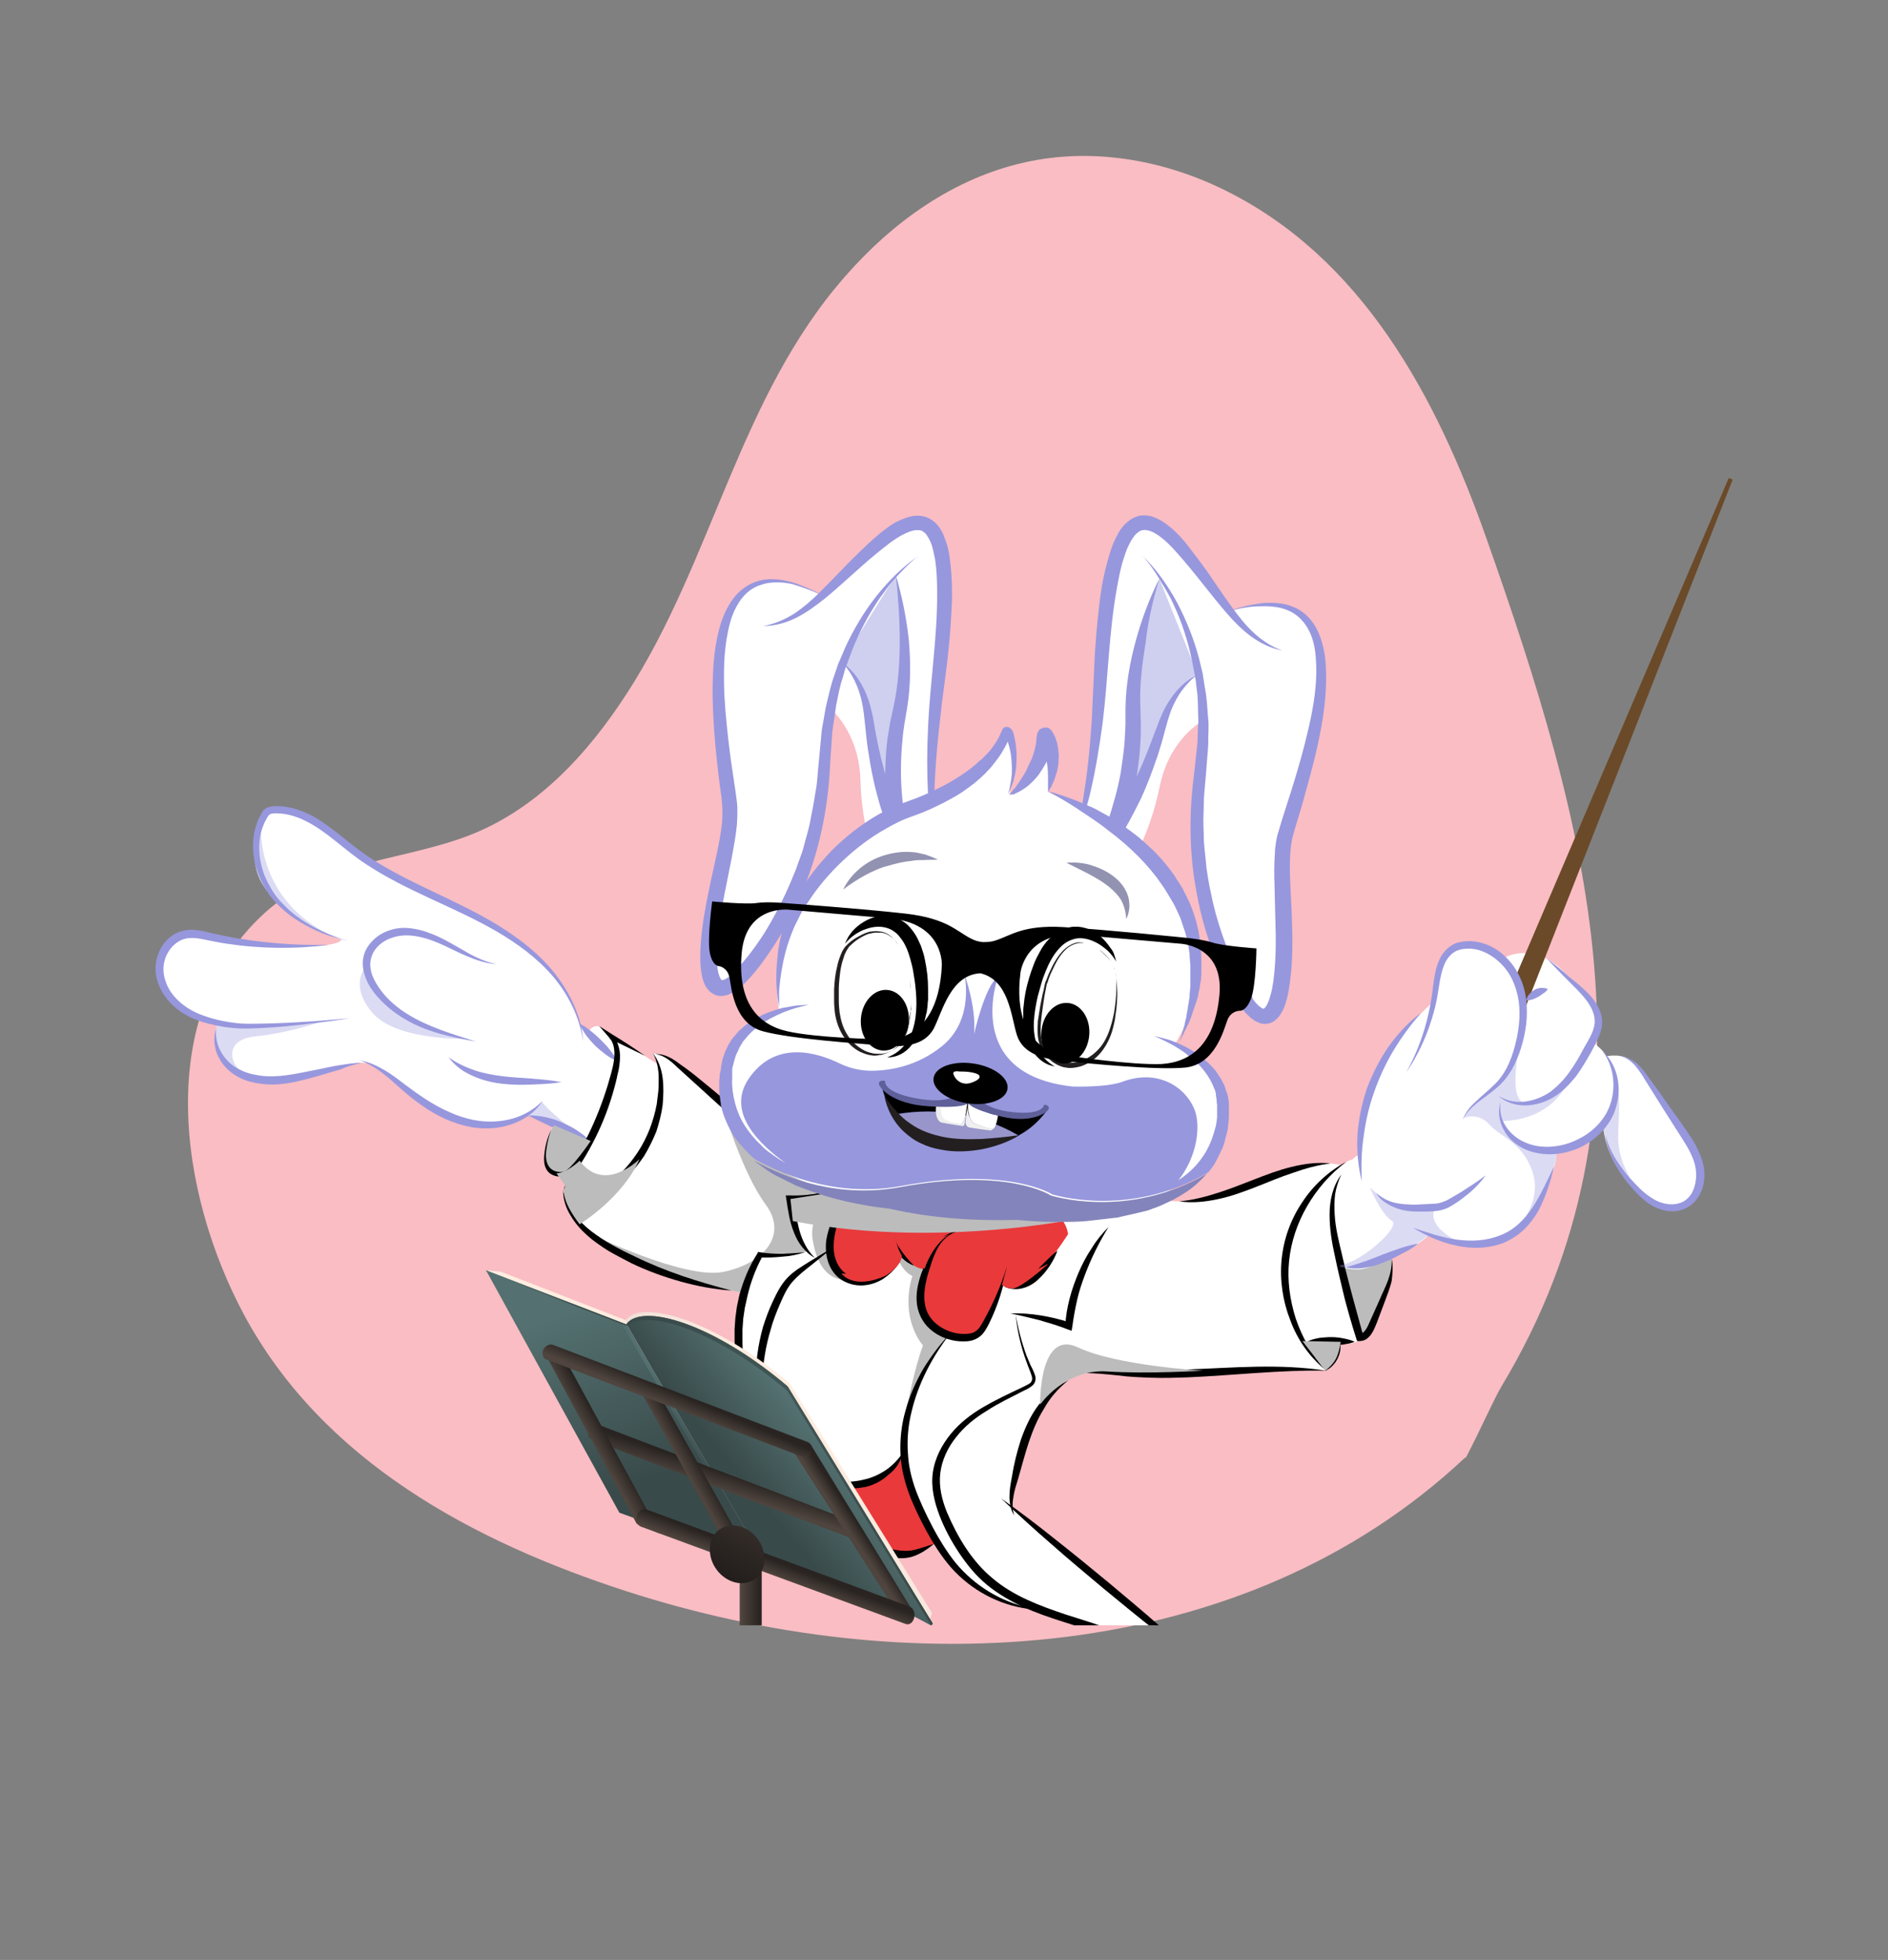 <svg width="316" height="328" viewBox="0 0 316 328" fill="none" xmlns="http://www.w3.org/2000/svg">
<rect x="0" y="0" width="316" height="328" fill="#808080" stroke="none"/>
<g clip-path="url(#clip0_3178_76130)">
<path d="M204.596 31.629C194.397 26.684 182.666 24.673 171.51 27.176C159.576 29.836 149.385 37.171 141.44 46.269C123.685 66.48 119.296 93.865 104.92 116.044C98.318 126.241 89.688 135.646 78.042 139.987C66.546 144.232 53.817 144.149 44.313 152.767C25.497 169.944 30.029 199.858 40.852 220.043C54.062 244.562 79.229 257.992 104.832 266.291C151.475 281.397 207.877 278.996 245.237 243.914C245.28 243.949 245.324 243.985 245.324 243.985C247.924 239.036 249.982 234.22 251.377 231.895C279.213 185.56 265.54 137.559 248.778 90.064C240.478 66.528 228.001 42.969 204.596 31.629Z" fill="#F9BDC3"/>
<g clip-path="url(#clip1_3178_76130)">
<path d="M232.803 210.228C232.803 210.228 233.198 211.615 232.803 213.133C232.408 214.652 229.249 223.171 227.801 223.898L227.669 224.228C227.669 224.228 226.945 224.69 226.156 224.822C225.826 224.888 224.181 223.369 224.313 224.822C224.378 225.813 222.799 229.313 221.746 229.247C221.219 229.247 217.862 224.492 217.862 224.492C217.862 224.492 212.268 213.596 216.217 206.199C220.166 198.803 222.206 196.69 223.72 195.633C225.3 194.511 226.09 193.652 226.945 194.313C227.735 194.907 232.803 210.228 232.803 210.228Z" fill="white"/>
<path d="M232.803 210.228C232.803 210.228 233.264 211.416 232.803 213.133C232.343 214.85 229.052 222.775 229.052 222.775C229.052 222.775 227.801 223.568 227.274 223.369C226.748 223.171 224.115 211.879 224.115 211.879C224.115 211.879 225.826 212.605 227.735 212.407C229.644 212.209 232.803 210.228 232.803 210.228Z" fill="#BCBCBC"/>
<path d="M224.378 195.039C224.378 195.039 222.338 193.982 216.743 195.633C211.149 197.284 205.686 200.916 199.63 201.048C193.575 201.18 190.284 200.388 190.284 200.388C190.284 200.388 173.105 195.237 137.958 196.558C137.958 196.558 129.007 191.605 122.425 185.86C115.909 180.18 112.025 176.02 109.261 176.35C109.261 176.35 109.656 176.746 110.117 178.199C110.577 179.652 111.104 186.718 108.669 189.888C108.669 189.888 107.813 193.85 100.639 199.199C100.639 199.199 94.912 202.303 94.452 199.265C94.452 199.265 94.254 199.265 94.452 200.124C94.649 200.982 95.834 203.558 95.834 203.558C95.834 203.558 100.046 209.832 110.512 212.737C120.977 215.643 124.202 216.369 124.202 216.369C124.202 216.369 122.162 230.369 127.361 237.832L127.559 238.096C127.559 238.096 131.245 253.021 136.576 255.2C141.973 257.379 152.636 262.464 156.585 257.775C156.585 257.775 159.415 262.794 163.101 265.304C166.787 267.813 171.657 269.398 174.159 269.266C174.159 269.266 190.087 274.219 196.076 277.851C202.066 281.483 201.539 281.747 201.539 281.747C201.539 281.747 201.934 280.295 200.42 278.379C198.906 276.464 195.418 273.889 195.418 273.889L172.645 254.936L169.156 252.03L169.42 248.464L173.171 237.039C173.171 237.039 176.462 229.049 185.084 229.445C193.707 229.841 204.962 229.445 204.962 229.445L220.824 229.247L221.68 229.313H221.811C221.811 229.313 221.68 229.049 221.351 228.785C221.022 228.52 219.903 227.134 219.903 227.134C219.903 227.134 215.295 222.247 214.966 210.096C214.966 210.228 217.533 199.001 224.378 195.039Z" fill="white"/>
<path d="M120.977 185.331C120.977 185.331 124.202 196.228 128.151 201.577C132.1 206.926 127.427 211.615 120.977 212.869C114.527 214.124 98.862 206.53 98.862 206.53C98.862 206.53 108.011 213.067 119.2 215.313L124.268 216.369L126.572 211.02C126.572 211.02 127.296 210.03 127.954 210.03C128.612 210.03 134.207 210.162 135.26 209.237C135.26 209.237 132.824 205.407 132.364 200.784C132.364 200.784 137.761 200.454 138.682 199.596C139.538 198.803 120.977 185.331 120.977 185.331Z" fill="#BCBCBC"/>
<path d="M151.912 235.058C151.846 235.322 153.031 229.049 154.479 225.152C154.479 225.152 150.53 220.86 152.702 213.53C152.702 213.53 151.254 213.067 150.2 210.492C150.2 210.492 145.001 213.926 142.105 214.19C139.274 214.388 136.905 212.671 136.049 207.652C135.128 202.633 139.933 200.124 139.933 200.124L169.025 205.341C169.025 205.341 159.152 223.7 158.889 223.634C158.625 223.568 157.638 224.624 157.111 225.483C156.651 226.341 152.307 233.473 151.912 235.058Z" fill="#BCBCBC"/>
<path d="M110.906 178.595C110.709 178.595 100.77 172.058 100.77 172.058C100.77 172.058 99.454 170.869 98.269 172.982C97.019 175.095 91.819 190.416 91.819 190.416C91.819 190.416 90.897 194.907 92.411 195.963C93.925 197.02 94.649 198.275 94.649 198.275C94.649 198.275 93.925 199.331 94.912 200.19C95.9 201.048 98.006 200.652 100.112 199.53C102.218 198.473 107.023 193.916 107.023 193.916L109.656 186.982L110.906 178.595Z" fill="white"/>
<path d="M103.469 177.539C103.469 177.539 96.821 172.19 96.755 170.539C96.755 170.539 94.847 163.407 87.936 158.652C81.025 153.831 76.549 151.916 76.549 151.916C76.549 151.916 63.188 145.642 57.198 140.887C51.209 136.133 44.693 133.755 43.771 137.123C42.85 140.491 40.875 145.642 46.009 150.529C51.143 155.416 57.132 157.265 57.132 157.265C57.132 157.265 57.001 158.322 51.143 158.322C45.285 158.388 35.412 156.803 35.412 156.803C35.412 156.803 29.357 154.557 27.251 159.444C25.21 164.331 29.093 169.812 36.465 171.199C36.465 171.199 34.622 175.822 38.572 178.595C42.521 181.369 48.247 180.577 50.616 179.982C53.052 179.388 61.147 176.68 62.727 178.463L67.598 182.029L73.982 186.322C73.982 186.322 78.524 189.029 81.683 188.435C84.842 187.907 87.936 186.652 87.936 186.652C87.936 186.652 89.252 186.784 90.437 187.246C91.687 187.643 98.796 190.945 98.796 190.945C98.796 190.945 103.666 179.322 103.469 177.539Z" fill="white"/>
<path d="M268.938 176.746C268.938 176.746 271.834 176.218 273.15 177.605C274.467 178.926 280.193 187.379 280.193 187.379C280.193 187.379 286.577 195.567 284.01 199.398C281.443 203.228 278.482 203.162 273.874 199.133C269.267 195.105 268.28 189.69 268.345 188.171C268.345 188.171 264.989 192.133 260.513 192.53C260.513 192.53 260.908 193.916 259.328 197.416C257.749 200.916 254.655 206.199 251.364 207.19C248.073 208.181 241.952 207.652 239.122 206.596C239.122 206.596 238.727 207.718 234.12 209.766C229.578 211.813 224.576 212.341 224.576 212.341C224.576 212.341 221.417 202.567 223.523 197.879C223.523 197.879 226.485 192.992 227.603 193.322C227.603 193.322 227.867 183.218 231.882 177.01C235.897 170.803 239.977 167.633 239.977 167.633L251.496 160.435C251.496 160.435 257.156 156.671 263.08 164.133C263.08 164.133 268.806 168.029 267.621 171.331C267.621 171.331 266.897 173.841 266.7 174.171C266.503 174.501 268.345 175.624 268.938 176.812" fill="white"/>
<path d="M94.913 198.077C94.584 198.275 94.386 198.671 94.386 199.067C94.386 199.464 94.518 199.86 94.715 200.19C94.913 200.52 95.308 200.784 95.702 200.916C96.097 201.048 96.492 201.048 96.887 201.048C97.677 200.982 98.401 200.718 99.125 200.52C99.849 200.322 100.507 199.926 101.231 199.596C102.548 198.869 103.798 197.945 104.917 196.954C106.036 195.897 106.958 194.709 107.813 193.454C108.603 192.133 109.261 190.813 109.854 189.36C110.314 187.907 110.709 186.454 110.907 184.935C111.038 183.416 111.104 181.897 110.907 180.378C110.709 178.86 110.183 177.407 109.261 176.218C109.985 177.539 110.248 178.992 110.248 180.444C110.248 181.171 110.248 181.897 110.183 182.624C110.117 183.35 109.985 184.077 109.919 184.803C109.656 186.19 109.261 187.577 108.735 188.963C108.208 190.284 107.55 191.605 106.76 192.794C105.97 193.982 105.115 195.105 104.061 196.162C103.074 197.152 101.955 198.077 100.705 198.803C100.112 199.133 99.454 199.53 98.796 199.794C98.138 200.124 97.48 200.388 96.821 200.52C96.163 200.652 95.439 200.586 94.978 200.058C94.781 199.794 94.584 199.464 94.584 199.133C94.518 198.671 94.584 198.341 94.913 198.077Z" fill="black"/>
<path d="M139.209 197.086C136.51 195.699 133.943 194.114 131.508 192.397C129.073 190.614 126.703 188.765 124.465 186.784C122.162 184.803 119.858 182.822 117.488 180.907C116.304 179.916 115.119 178.992 113.868 178.133C113.276 177.671 112.618 177.209 111.894 176.878C111.17 176.548 110.446 176.35 109.656 176.416C110.446 176.482 111.104 176.812 111.696 177.209C112.289 177.605 112.881 178.133 113.408 178.661L116.764 181.699C119.002 183.746 121.24 185.794 123.544 187.775C125.847 189.756 128.283 191.605 130.916 193.256C133.548 194.841 136.313 196.228 139.209 197.086Z" fill="black"/>
<path d="M122.425 215.973C119.66 215.247 116.896 214.454 114.197 213.53C111.499 212.605 108.866 211.549 106.299 210.294C103.732 209.105 101.231 207.784 98.993 206.067C97.874 205.209 96.887 204.218 96.031 203.096C95.176 201.973 94.583 200.652 94.254 199.265C94.254 200.718 94.715 202.171 95.505 203.426C96.229 204.681 97.216 205.803 98.335 206.794C99.454 207.784 100.639 208.577 101.889 209.369C103.14 210.096 104.456 210.756 105.707 211.416C108.34 212.671 111.038 213.662 113.868 214.454C116.699 215.247 119.529 215.775 122.425 215.973Z" fill="black"/>
<path d="M142.5 197.615C141.841 198.275 140.986 198.539 140.13 198.869C139.274 199.133 138.419 199.398 137.563 199.596C135.852 199.926 134.075 200.124 132.298 200.058H131.508L131.639 200.85C131.903 202.633 132.166 204.482 132.89 206.266C133.219 207.124 133.68 207.983 134.272 208.709C134.865 209.435 135.589 210.096 136.378 210.492C135.062 209.237 134.272 207.586 133.811 205.935C133.351 204.284 133.153 202.501 132.956 200.718L132.298 201.445C133.219 201.445 134.206 201.445 135.128 201.313C136.049 201.181 136.971 200.982 137.892 200.652C138.814 200.388 139.669 199.992 140.459 199.53C141.183 199.001 142.105 198.473 142.5 197.615Z" fill="black"/>
<path d="M134.733 209.567C133.482 209.699 132.166 209.765 130.915 209.832C129.665 209.832 128.414 209.765 127.164 209.567L126.9 209.501L126.769 209.765C125.387 211.945 124.399 214.322 123.741 216.766L123.346 218.615L123.083 220.53L122.951 222.445V224.36C123.017 226.935 123.478 229.445 124.334 231.888C125.189 234.266 126.308 236.577 127.888 238.558C126.703 236.313 125.782 234.002 125.189 231.624C124.597 229.247 124.268 226.803 124.268 224.36V222.511L124.399 220.662L124.663 218.879L125.058 217.096C125.584 214.718 126.44 212.407 127.624 210.228L127.164 210.426C128.48 210.492 129.731 210.426 131.047 210.294C132.232 210.228 133.482 209.964 134.733 209.567Z" fill="black"/>
<path d="M139.34 208.841C138.024 209.567 136.773 210.36 135.457 211.152C134.206 211.945 132.824 212.737 131.771 213.86C130.652 215.049 129.994 216.435 129.336 217.822C128.678 219.209 128.151 220.662 127.69 222.115C127.295 223.568 126.966 225.086 126.769 226.605C126.571 228.124 126.44 229.643 126.506 231.162C126.571 232.681 126.703 234.2 126.966 235.719C127.23 237.237 127.625 238.69 128.151 240.077C127.888 238.558 127.69 237.105 127.625 235.587C127.493 234.068 127.493 232.615 127.559 231.162C127.69 228.19 128.151 225.285 129.007 222.445C129.402 220.992 129.928 219.671 130.521 218.284C131.113 216.898 131.705 215.577 132.627 214.52C133.548 213.464 134.733 212.539 135.918 211.615C136.971 210.756 138.156 209.832 139.34 208.841Z" fill="black"/>
<path d="M185.545 205.341C184.492 206.398 183.505 207.586 182.715 208.907C181.859 210.162 181.135 211.549 180.543 212.935C179.951 214.322 179.424 215.775 179.029 217.294C178.634 218.813 178.371 220.332 178.305 221.851L179.095 221.322C177.449 220.794 175.804 220.398 174.158 220.134C172.513 219.869 170.802 219.737 169.09 219.803C170.736 220.134 172.381 220.53 173.961 220.926C175.541 221.388 177.12 221.851 178.634 222.445L179.358 222.709L179.49 221.917C179.687 220.464 179.951 219.011 180.28 217.558C180.609 216.105 181.069 214.718 181.596 213.332C182.123 211.945 182.715 210.558 183.373 209.237C184.031 207.916 184.755 206.596 185.545 205.341Z" fill="black"/>
<path d="M210.096 294.559C209.898 293.436 209.635 292.248 209.24 291.191C208.845 290.068 208.253 289.078 207.66 288.021C206.41 286.04 204.896 284.191 203.185 282.606C199.696 279.436 195.681 276.993 191.469 275.011C187.257 272.964 182.781 271.577 178.371 270.191C174.027 268.738 169.617 267.087 166.194 264.181C162.706 261.342 160.271 257.247 158.494 253.087C157.638 250.973 157.111 248.728 157.375 246.549C157.638 244.37 158.625 242.256 160.007 240.539C161.39 238.756 163.167 237.304 165.141 236.115C167.05 234.86 169.156 233.87 171.197 232.813C171.723 232.549 172.25 232.351 172.776 231.888C173.04 231.69 173.237 231.36 173.303 230.964C173.369 230.634 173.303 230.303 173.171 229.973C172.974 229.379 172.711 228.917 172.447 228.388C172.25 227.86 171.987 227.332 171.789 226.803C170.999 224.624 170.407 222.379 170.012 220.068C170.209 222.379 170.736 224.69 171.46 226.935C171.657 227.464 171.855 228.058 172.052 228.586C172.25 229.115 172.513 229.709 172.645 230.171C172.842 230.7 172.776 231.162 172.381 231.492C171.987 231.756 171.394 232.02 170.868 232.285C168.761 233.275 166.655 234.266 164.615 235.454C162.574 236.643 160.666 238.096 159.152 239.945C157.638 241.794 156.453 244.039 156.124 246.483C155.795 248.926 156.387 251.37 157.243 253.615C158.099 255.86 159.218 257.908 160.534 259.889C161.85 261.87 163.364 263.719 165.207 265.238C167.05 266.757 169.156 267.945 171.263 268.936C173.435 269.927 175.607 270.653 177.844 271.379C180.082 272.106 182.254 272.766 184.492 273.493C186.664 274.219 188.836 275.078 190.942 276.002C195.155 277.851 199.17 280.162 202.658 283.2C204.369 284.719 206.015 286.37 207.265 288.285C208.648 290.134 209.635 292.248 210.096 294.559Z" fill="black"/>
<path d="M201.605 280.757C201.473 279.832 201.078 278.908 200.486 278.115C199.894 277.323 199.235 276.662 198.511 276.002C197.129 274.747 195.681 273.427 194.233 272.238C191.403 269.728 188.441 267.285 185.545 264.842C182.583 262.398 179.687 260.021 176.66 257.643C173.698 255.266 170.67 252.955 167.577 250.775C170.341 253.417 173.171 255.992 176.001 258.436C178.832 260.945 181.793 263.389 184.69 265.832C187.651 268.276 190.547 270.653 193.575 273.03C195.089 274.219 196.603 275.342 198.051 276.53C199.565 277.653 201.078 278.908 201.605 280.757Z" fill="black"/>
<path d="M178.766 231.03C176.791 231.888 175.146 233.407 173.829 235.124C172.513 236.841 171.592 238.888 170.868 240.936C170.209 242.983 169.683 245.096 169.354 247.209C169.156 248.266 168.959 249.323 168.959 250.445C168.959 251.568 169.156 252.691 169.749 253.615C169.42 252.558 169.42 251.568 169.617 250.511C169.749 249.521 170.078 248.53 170.407 247.473C170.999 245.426 171.526 243.379 172.184 241.398C172.842 239.417 173.632 237.502 174.751 235.719C175.738 233.936 177.12 232.351 178.766 231.03Z" fill="black"/>
<path d="M221.943 229.379C218.06 228.785 214.176 228.653 210.293 228.719C206.41 228.785 202.527 229.049 198.643 229.181C194.76 229.379 190.942 229.379 187.059 229.115C185.15 228.983 183.176 228.917 181.201 229.115C179.227 229.313 177.252 229.775 175.607 230.832C177.384 230.039 179.292 229.775 181.267 229.775C183.176 229.775 185.084 229.973 187.059 230.171C188.968 230.436 190.942 230.502 192.917 230.568C194.892 230.634 196.8 230.568 198.775 230.502C206.476 230.171 214.176 229.247 221.943 229.379Z" fill="black"/>
<path d="M221.746 229.181C219.574 226.671 217.928 223.766 216.875 220.662C215.888 217.558 215.427 214.256 215.756 211.02C216.085 207.784 217.138 204.681 218.784 201.841C220.429 199.001 222.601 196.492 225.3 194.445C222.338 196.03 219.771 198.407 217.928 201.247C216.019 204.086 214.835 207.388 214.505 210.822C214.176 214.256 214.703 217.756 215.954 220.926C217.138 224.162 219.113 227.002 221.746 229.181Z" fill="black"/>
<path d="M222.667 194.709C220.495 194.445 218.192 194.775 216.085 195.303C213.913 195.831 211.873 196.624 209.833 197.416C207.792 198.209 205.818 199.001 203.711 199.662C201.671 200.322 199.565 200.85 197.393 201.048C199.565 201.379 201.868 201.114 203.975 200.652C206.147 200.19 208.253 199.397 210.293 198.605C212.334 197.813 214.308 196.954 216.349 196.294C218.389 195.567 220.495 194.973 222.667 194.709Z" fill="black"/>
<path d="M232.935 210.624C233.001 211.879 232.737 213.067 232.343 214.19C231.948 215.313 231.355 216.435 230.895 217.558C230.368 218.681 229.907 219.803 229.381 220.926C229.117 221.52 228.92 222.049 228.591 222.511C228.262 222.973 227.933 223.237 227.604 223.171L228.196 223.634C227.604 221.388 226.945 219.143 226.353 216.898C225.761 214.652 225.168 212.407 224.642 210.096C224.115 207.85 223.523 205.605 223.391 203.294C223.325 202.171 223.325 200.982 223.457 199.86C223.654 198.737 223.984 197.614 224.51 196.558C223.062 198.473 222.536 200.916 222.536 203.294C222.536 205.671 222.93 208.049 223.457 210.36C223.918 212.671 224.51 214.917 225.037 217.228C225.629 219.473 226.287 221.785 227.011 224.03L227.143 224.426H227.538C227.998 224.426 228.459 224.294 228.788 224.03C229.117 223.766 229.381 223.502 229.578 223.171C229.973 222.577 230.171 221.983 230.434 221.388C230.895 220.2 231.289 219.077 231.75 217.888L232.408 216.105C232.606 215.511 232.803 214.917 232.935 214.322C233.067 213.134 233.198 211.879 232.935 210.624Z" fill="black"/>
<path d="M226.748 224.558C226.09 224.228 225.432 224.096 224.773 223.964C224.115 223.832 223.457 223.766 222.799 223.766C222.141 223.766 221.483 223.832 220.824 223.898C220.166 224.03 219.508 224.162 218.85 224.492C219.508 224.756 220.166 224.888 220.824 224.954C221.483 225.02 222.141 225.086 222.799 225.086C223.457 225.086 224.115 225.086 224.773 225.02C225.432 224.888 226.09 224.822 226.748 224.558Z" fill="black"/>
<path d="M250.509 180.841L290 80.264L289.342 80L247.613 177.605C247.613 177.605 245.375 182.294 250.509 180.841Z" fill="#6B4A29"/>
<path d="M236.16 178.067C236.16 178.067 239.517 171.397 240.109 165.784C240.701 160.171 244.256 154.954 249.916 159.51C255.577 164.133 254.984 168.756 254.984 168.756C254.984 168.756 254.984 175.161 252.154 179.256C249.324 183.416 247.086 184.275 247.086 184.275C247.086 184.275 244.716 186.586 244.387 187.973" fill="white"/>
<path d="M178.766 206.53C178.766 206.53 171.723 218.02 167.642 214.983C167.642 214.983 165.865 223.303 161.916 223.832C157.967 224.36 153.162 220.926 153.952 216.964C154.742 213.001 154.676 212.341 154.676 212.341C154.676 212.341 152.899 212.671 150.595 209.303C150.595 209.303 151.78 210.558 148.95 212.869C146.185 215.181 141.381 214.917 139.867 212.341C138.419 209.766 138.419 200.718 144.145 197.879C149.937 195.039 177.515 197.284 178.766 206.53Z" fill="#E9393B"/>
<path d="M176.989 209.303C176.199 209.898 175.541 210.558 174.883 211.218C174.224 211.879 173.566 212.539 172.908 213.133C172.25 213.728 171.592 214.256 170.802 214.652C170.012 215.049 169.156 215.247 168.235 215.379C169.09 215.775 170.209 215.841 171.197 215.577C172.184 215.313 173.105 214.784 173.829 214.058C174.553 213.398 175.146 212.671 175.672 211.879C176.199 211.086 176.66 210.228 176.989 209.303Z" fill="black"/>
<path d="M168.498 212.077C167.511 215.247 166.194 218.218 164.615 221.058C164.22 221.785 163.825 222.445 163.298 222.775C162.772 223.171 162.048 223.237 161.324 223.237C159.81 223.237 158.296 222.709 157.111 221.851C155.861 220.992 155.005 219.671 154.808 218.218C154.544 216.766 154.808 215.181 155.203 213.596C155.663 212.077 156.124 210.426 156.848 209.039C157.572 207.652 158.823 206.398 160.402 206.067C158.691 206.133 157.243 207.322 156.256 208.709C155.268 210.162 154.742 211.747 154.15 213.266C153.623 214.851 153.228 216.568 153.491 218.417C153.623 219.275 153.952 220.2 154.413 220.926C154.874 221.718 155.532 222.379 156.256 222.907C157.704 223.964 159.481 224.492 161.258 224.492C162.114 224.492 163.101 224.36 163.957 223.7C164.746 223.105 165.141 222.247 165.536 221.52C166.984 218.549 168.037 215.379 168.498 212.077Z" fill="black"/>
<path d="M152.965 211.813C152.109 210.954 151.451 210.03 150.99 209.039C150.53 208.049 150.266 206.992 150.266 205.935C150.266 204.879 150.398 203.822 150.793 202.765C151.188 201.775 151.714 200.784 152.702 200.058C152.109 200.124 151.517 200.454 151.056 200.85C150.595 201.247 150.2 201.775 149.871 202.303C149.213 203.426 148.95 204.681 148.95 205.935C149.016 207.19 149.411 208.511 150.135 209.501C150.859 210.558 151.846 211.416 152.965 211.813Z" fill="black"/>
<path d="M150.266 211.681C148.555 213.133 146.449 214.19 144.408 214.058C143.355 213.992 142.368 213.728 141.578 213.133C140.788 212.605 140.196 211.747 139.867 210.756C139.209 208.841 139.604 206.596 140.262 204.548C140.92 202.435 141.644 200.322 143.092 198.539C142.171 199.199 141.447 200.124 140.788 201.114C140.196 202.105 139.67 203.162 139.275 204.218C138.814 205.275 138.485 206.398 138.287 207.586C138.156 208.775 138.221 210.03 138.616 211.218C139.011 212.407 139.801 213.53 140.854 214.19C141.907 214.85 143.158 215.181 144.408 215.115C145.659 215.049 146.778 214.652 147.765 214.058C148.753 213.398 149.608 212.605 150.266 211.681Z" fill="black"/>
<path d="M151.714 242.587C151.714 242.19 148.621 248.134 143.487 248.662C138.353 249.19 132.693 247.275 128.612 241.728C128.612 241.728 128.151 253.219 142.5 257.709L150.266 260.153C150.266 260.153 156.124 259.294 156.717 257.908C156.651 257.842 151.319 248.068 151.714 242.587Z" fill="#E9393B"/>
<path d="M159.086 223.105C157.375 224.888 155.861 226.935 154.545 229.049C153.294 231.228 152.241 233.539 151.583 235.983C150.859 238.426 150.595 241.002 150.727 243.511C150.859 246.087 151.583 248.596 152.504 250.907C153.491 253.285 154.61 255.464 155.861 257.643C157.177 259.823 158.625 261.936 160.468 263.653C164.154 267.153 169.091 269.266 174.093 269.398C169.156 268.738 164.615 266.426 161.192 262.926C159.481 261.209 158.165 259.162 156.914 257.049C155.729 254.936 154.61 252.69 153.689 250.445C152.767 248.2 152.109 245.822 151.978 243.445C151.78 241.068 151.978 238.624 152.57 236.247C153.689 231.492 156.058 227.001 159.086 223.105Z" fill="black"/>
<path d="M151.056 243.247C150.201 244.37 149.279 245.36 148.16 246.087C147.041 246.813 145.856 247.341 144.606 247.606C143.355 247.936 141.973 248.002 140.591 248.068C139.209 248.134 137.892 248.398 136.576 247.738C137.037 248.266 137.761 248.596 138.419 248.794C139.143 248.992 139.867 249.058 140.525 249.058C141.907 249.191 143.355 249.124 144.803 248.86C146.251 248.53 147.634 247.804 148.687 246.813C149.937 245.889 150.727 244.634 151.056 243.247Z" fill="black"/>
<path d="M156.322 258.37C155.005 258.766 153.689 259.294 152.438 259.492C151.188 259.625 149.871 259.426 148.555 259.096L146.58 258.634C145.922 258.502 145.264 258.304 144.606 258.172C143.289 257.842 142.039 257.379 140.788 256.653C141.644 257.775 142.96 258.568 144.211 259.162C145.527 259.757 146.844 260.087 148.226 260.417C149.608 260.747 151.122 260.945 152.57 260.549C154.084 260.087 155.268 259.228 156.322 258.37Z" fill="black"/>
<path opacity="0.35" d="M97.611 190.35C97.611 190.35 92.543 186.718 90.7 184.407C90.7 184.407 88.66 186.388 87.804 186.784C87.804 186.784 89.844 187.048 92.214 188.171C94.583 189.294 97.545 190.482 97.545 190.482" fill="#9797DE"/>
<path opacity="0.35" d="M53.776 171.001C53.776 171.001 48.379 172.85 42.718 173.444C37.058 174.039 38.703 178.595 40.875 179.652C40.875 179.652 37.716 178.331 36.597 176.416C35.478 174.501 36.136 171.661 36.531 171.397L45.548 171.661L53.776 171.001Z" fill="#9797DE"/>
<path opacity="0.35" d="M43.705 138.18C43.705 138.18 42.586 150.595 55.882 156.803C54.434 156.737 45.285 152.972 43.705 146.633C43.705 146.633 42.06 140.491 43.705 138.18Z" fill="#9797DE"/>
<path opacity="0.35" d="M61.279 161.756C61.279 161.756 58.317 164.661 62.266 169.416C66.216 174.171 77.865 173.841 77.865 173.841C77.865 173.841 61.74 171.265 61.279 161.756Z" fill="#9797DE"/>
<path d="M97.611 174.303C97.348 170.142 95.439 166.246 92.938 163.01C90.371 159.708 87.014 157.133 83.526 154.954C76.483 150.595 68.585 147.954 61.806 143.463C60.094 142.34 58.58 141.086 56.935 139.765C55.289 138.51 53.644 137.189 51.735 136.265C49.827 135.34 47.72 134.746 45.482 134.944C45.153 135.01 44.824 135.076 44.495 135.274C44.166 135.472 43.969 135.736 43.837 136.001C43.705 136.265 43.574 136.463 43.442 136.727C43.31 136.991 43.179 137.189 43.113 137.453C42.718 138.444 42.455 139.501 42.389 140.623C42.06 144.916 43.969 149.208 47.128 151.982C48.642 153.435 50.419 154.491 52.328 155.416C54.17 156.34 56.145 156.935 58.12 157.463C54.236 156.208 50.419 154.425 47.589 151.52C46.865 150.793 46.206 150.067 45.68 149.208C45.153 148.35 44.693 147.491 44.298 146.567C43.574 144.718 43.245 142.67 43.442 140.755C43.508 139.765 43.771 138.84 44.166 137.916C44.232 137.718 44.364 137.453 44.495 137.255C44.627 137.057 44.693 136.793 44.824 136.661C45.087 136.265 45.219 136.199 45.68 136.133C47.523 136.001 49.497 136.529 51.275 137.453C54.829 139.236 57.659 142.274 61.213 144.586C68.19 149.208 76.088 151.784 83.131 155.878C86.619 157.925 89.976 160.369 92.609 163.473C95.11 166.444 97.019 170.209 97.611 174.303Z" fill="#9797DE"/>
<path d="M55.092 158.123C49.366 158.256 43.705 157.793 38.111 156.737C36.729 156.472 35.346 156.142 33.898 155.812C33.174 155.68 32.385 155.548 31.595 155.614C30.805 155.68 30.015 155.878 29.291 156.274C27.843 157.067 26.856 158.454 26.395 159.906C25.868 161.425 25.934 163.076 26.461 164.529C27.514 167.501 30.081 169.614 32.845 170.671C34.227 171.199 35.675 171.529 37.123 171.793C37.847 171.925 38.572 171.992 39.295 172.058C40.02 172.124 40.743 172.124 41.468 172.124C44.364 172.058 47.194 171.859 50.024 171.529C52.854 171.199 55.684 170.869 58.515 170.407C52.854 170.935 47.128 171.331 41.468 171.331C40.02 171.331 38.703 171.133 37.321 170.869C35.939 170.605 34.622 170.208 33.306 169.68C32.055 169.152 30.871 168.425 29.883 167.501C28.896 166.576 28.106 165.454 27.711 164.199C27.251 162.944 27.251 161.624 27.645 160.435C28.041 159.246 28.896 158.123 29.949 157.529C31.002 156.869 32.319 156.869 33.701 157.133C35.083 157.397 36.531 157.727 37.913 157.925C43.574 158.784 49.366 158.85 55.092 158.123Z" fill="#9797DE"/>
<path d="M60.555 177.869C59.304 177.869 58.054 178.067 56.803 178.265C55.553 178.463 54.368 178.727 53.117 178.992C50.682 179.454 48.247 180.048 45.877 180.114C44.693 180.18 43.508 180.048 42.323 179.784C41.138 179.52 40.085 179.058 39.098 178.397C37.255 177.077 35.873 174.699 36.202 172.19C35.741 173.378 35.807 174.765 36.202 176.02C36.663 177.275 37.387 178.397 38.44 179.256C39.427 180.114 40.678 180.709 41.928 181.039C43.179 181.369 44.495 181.501 45.812 181.501C48.444 181.435 50.88 180.709 53.315 180.048C54.5 179.718 55.684 179.322 56.935 178.992C58.12 178.463 59.304 178.133 60.555 177.869Z" fill="#9797DE"/>
<path d="M90.832 184.209C88.791 186.322 86.027 187.445 83.263 187.643C80.498 187.907 77.668 187.246 75.101 186.058C72.534 184.935 70.165 183.284 67.861 181.567C66.742 180.709 65.557 179.784 64.307 179.058C63.056 178.331 61.674 177.671 60.226 177.473C62.99 178.397 65.097 180.445 67.269 182.36C69.441 184.275 71.876 186.058 74.64 187.313C76.022 187.907 77.471 188.369 78.918 188.633C80.432 188.897 81.946 188.897 83.394 188.699C84.908 188.435 86.356 187.973 87.607 187.246C88.923 186.52 90.042 185.463 90.832 184.209Z" fill="#9797DE"/>
<path d="M79.642 174.303C75.693 173.048 71.678 171.86 68.256 169.746C66.544 168.69 64.965 167.369 63.78 165.784C63.188 164.992 62.661 164.133 62.332 163.275C62.003 162.416 61.871 161.425 62.069 160.567C62.398 158.784 63.977 157.397 65.82 156.869C67.598 156.274 69.638 156.539 71.547 157.133C73.456 157.727 75.298 158.718 77.141 159.576C79.05 160.435 81.025 161.227 83.131 161.359C81.091 160.963 79.248 160.039 77.47 158.982C75.693 157.991 73.916 156.869 71.876 156.142C70.888 155.746 69.835 155.482 68.716 155.35C67.663 155.218 66.479 155.284 65.425 155.614C64.372 155.944 63.319 156.473 62.529 157.265C61.674 158.057 61.016 159.114 60.818 160.237C60.555 161.425 60.818 162.614 61.213 163.671C61.608 164.727 62.2 165.652 62.924 166.51C64.307 168.161 66.018 169.548 67.861 170.605C71.415 172.718 75.562 173.577 79.642 174.303Z" fill="#9797DE"/>
<path d="M93.991 181.105C92.346 180.775 90.7 180.643 89.055 180.511C87.409 180.378 85.764 180.312 84.184 180.114C82.604 179.916 81.025 179.652 79.445 179.124C77.931 178.595 76.483 177.935 75.101 176.944C76.088 178.331 77.536 179.388 79.116 180.048C80.695 180.775 82.341 181.171 84.052 181.369C85.764 181.567 87.409 181.567 89.055 181.501C90.7 181.435 92.346 181.369 93.991 181.105Z" fill="#9797DE"/>
<path d="M97.019 171.331C97.282 172.058 97.743 172.718 98.138 173.312C98.598 173.907 99.059 174.435 99.586 174.963C100.112 175.492 100.705 175.954 101.297 176.416C101.889 176.878 102.547 177.275 103.271 177.539C102.942 176.812 102.482 176.218 102.021 175.624C101.56 175.029 101.034 174.501 100.507 173.973C99.981 173.444 99.454 172.982 98.862 172.52C98.335 172.124 97.743 171.661 97.019 171.331Z" fill="#9797DE"/>
<path d="M88.528 186.652C89.318 187.18 90.174 187.577 91.029 187.973C91.885 188.369 92.675 188.765 93.53 189.096C94.386 189.426 95.176 189.756 96.097 190.086C96.953 190.416 97.809 190.68 98.796 190.945C98.138 190.284 97.348 189.69 96.558 189.162C95.768 188.633 94.913 188.237 94.057 187.841C93.201 187.445 92.28 187.18 91.424 186.982C90.437 186.784 89.515 186.652 88.528 186.652Z" fill="#9797DE"/>
<path d="M107.945 176.68C106.167 175.426 104.325 174.237 102.482 173.114L100.31 171.727L102.021 173.709C102.877 174.699 102.942 176.152 102.745 177.539C102.547 178.926 102.087 180.312 101.692 181.699C100.836 184.473 99.783 187.18 98.532 189.756C97.874 191.077 97.216 192.331 96.558 193.586C95.834 194.775 94.912 195.831 93.662 195.897C93.07 195.897 92.477 195.699 92.148 195.237C91.819 194.709 91.753 194.048 91.687 193.322C91.621 191.869 91.819 190.416 92.28 189.029C91.621 190.35 91.227 191.803 91.095 193.322C91.029 194.048 91.029 194.907 91.424 195.633C91.621 196.03 91.951 196.36 92.346 196.558C92.74 196.756 93.135 196.888 93.596 196.888C93.991 196.888 94.452 196.822 94.847 196.69C95.242 196.558 95.636 196.294 95.966 196.096C96.624 195.567 97.084 194.973 97.479 194.313C98.269 193.058 98.993 191.737 99.651 190.416C100.968 187.775 102.021 185.001 102.811 182.095C103.008 181.369 103.206 180.643 103.337 179.916C103.535 179.19 103.666 178.463 103.732 177.671C103.798 176.878 103.798 176.086 103.601 175.36C103.403 174.567 103.074 173.841 102.482 173.246L102.021 173.841C104.061 174.765 105.97 175.756 107.945 176.68Z" fill="black"/>
<path opacity="0.35" d="M273.611 198.407C273.611 198.407 270.847 194.511 270.847 190.614C270.847 186.718 271.373 183.482 270.452 180.577C270.452 180.577 271.307 185.661 268.411 188.237C268.411 188.237 268.346 190.35 269.53 192.86C270.715 195.369 273.611 198.407 273.611 198.407Z" fill="#9797DE"/>
<path opacity="0.35" d="M260.711 192.463C260.711 192.463 256.827 192.992 254.326 191.275C251.825 189.558 251.364 187.577 251.364 187.577C251.364 187.577 258.868 187.973 262.29 181.369C262.29 181.369 258.604 185.067 255.511 184.671C252.417 184.275 254.129 177.341 253.997 175.492C253.997 175.492 252.483 180.246 250.114 181.831C247.744 183.35 245.243 186.454 244.914 187.114C244.914 187.114 247.284 185.992 249.258 188.171C251.233 190.35 254.787 191.143 256.498 196.096C258.21 201.048 254.063 205.407 254.063 205.407C254.063 205.407 259.789 199.53 260.711 192.463Z" fill="#9797DE"/>
<path opacity="0.35" d="M244.19 207.784C244.19 207.784 238.99 205.671 240.043 202.369C240.043 202.369 233.461 203.03 229.249 198.671C229.249 198.671 231.224 203.294 232.935 204.284C234.646 205.275 227.604 211.416 224.247 211.747C224.247 211.747 223.786 212.737 228.657 211.482C233.527 210.228 237.937 208.048 239.188 206.53L244.19 207.784Z" fill="#9797DE"/>
<path d="M268.148 175.822C270.057 178.265 270.452 181.567 269.662 184.341C268.872 187.18 266.7 189.426 264.067 190.68C262.751 191.341 261.369 191.737 259.921 191.869C258.473 192.001 257.025 191.869 255.642 191.341C254.26 190.813 253.075 189.954 252.22 188.765C251.364 187.577 250.903 186.058 251.167 184.473C250.64 185.926 250.903 187.643 251.693 189.095C252.088 189.822 252.549 190.482 253.207 191.011C253.799 191.539 254.523 192.001 255.247 192.331C258.275 193.652 261.763 193.322 264.66 191.935C266.108 191.209 267.424 190.218 268.477 188.963C269.53 187.709 270.32 186.256 270.649 184.605C271.439 181.435 270.517 177.935 268.148 175.822Z" fill="#9797DE"/>
<path d="M258.933 160.435C259.986 161.624 261.105 162.746 262.224 163.869C263.343 164.991 264.528 166.114 265.449 167.303C265.91 167.897 266.305 168.558 266.568 169.218C266.832 169.878 266.963 170.605 266.897 171.265C266.766 172.652 265.91 173.973 265.12 175.359C264.396 176.746 263.606 178.133 262.685 179.388C261.829 180.643 260.71 181.765 259.526 182.69C258.275 183.548 256.827 184.143 255.313 184.341C253.799 184.539 252.22 184.275 250.838 183.416C252.022 184.539 253.734 185.001 255.379 185.001C257.025 184.935 258.67 184.473 260.118 183.548C261.566 182.69 262.685 181.435 263.738 180.18C264.725 178.86 265.515 177.473 266.305 176.086C266.7 175.359 267.029 174.699 267.424 173.907C267.753 173.18 268.082 172.322 268.148 171.397C268.214 170.473 268.016 169.614 267.621 168.822C267.292 168.029 266.766 167.303 266.239 166.708C265.12 165.454 263.87 164.463 262.619 163.473C261.5 162.416 260.25 161.425 258.933 160.435Z" fill="#9797DE"/>
<path d="M259.065 165.52C258.67 165.322 258.275 165.322 257.88 165.322C257.485 165.388 257.156 165.454 256.827 165.652C256.498 165.85 256.235 166.048 255.971 166.378C255.708 166.642 255.511 167.039 255.445 167.435C255.906 167.435 256.235 167.303 256.564 167.237C256.893 167.105 257.156 166.973 257.419 166.841C257.683 166.708 257.946 166.51 258.209 166.312C258.538 166.114 258.802 165.916 259.065 165.52Z" fill="#9797DE"/>
<path d="M237.805 169.548C235.699 171.067 233.922 173.048 232.408 175.161C230.894 177.341 229.71 179.718 228.788 182.161C227.933 184.671 227.406 187.246 227.209 189.888C227.077 192.529 227.274 195.171 227.933 197.68C227.801 195.105 227.867 192.529 228.262 190.02C228.591 187.511 229.183 185.001 230.039 182.624C230.894 180.246 231.948 177.935 233.264 175.756C234.58 173.576 236.094 171.529 237.805 169.548Z" fill="#9797DE"/>
<path d="M271.044 176.746C272.097 176.878 272.953 177.539 273.677 178.331C274.335 179.124 274.927 179.982 275.454 180.907C276.573 182.69 277.692 184.473 278.811 186.256C279.93 188.039 281.114 189.822 282.167 191.539C282.694 192.397 283.155 193.322 283.484 194.246C283.813 195.171 283.945 196.162 283.879 197.086C283.813 198.011 283.55 199.001 283.089 199.794C282.562 200.586 281.838 201.18 280.983 201.379C280.127 201.643 279.14 201.577 278.218 201.313C277.297 201.048 276.441 200.52 275.651 199.926C274.862 199.331 274.138 198.605 273.414 197.812C272.69 197.086 272.031 196.294 271.439 195.435C270.188 193.784 269.201 191.935 268.675 189.888C268.938 192.001 269.793 193.982 270.912 195.831C271.505 196.756 272.097 197.614 272.821 198.407C273.479 199.199 274.203 199.992 275.059 200.718C276.704 202.171 279.074 203.162 281.378 202.501C282.562 202.171 283.55 201.379 284.208 200.388C284.866 199.397 285.195 198.275 285.261 197.086C285.327 195.897 285.129 194.775 284.734 193.718C284.339 192.661 283.879 191.671 283.286 190.746C282.694 189.822 282.102 188.963 281.509 188.105L279.666 185.529C278.482 183.812 277.231 182.095 275.98 180.378C275.388 179.52 274.73 178.661 273.94 177.935C273.15 177.341 272.097 176.746 271.044 176.746Z" fill="#9797DE"/>
<path d="M260.118 195.171C258.999 197.482 257.946 199.86 256.564 201.973C255.182 204.086 253.405 205.869 251.101 206.728C248.863 207.652 246.296 207.784 243.861 207.454C241.36 207.124 238.924 206.265 236.489 205.473C238.727 206.794 241.096 207.916 243.729 208.445C246.296 209.039 249.126 208.973 251.693 207.982C252.944 207.454 254.129 206.662 255.116 205.737C256.103 204.747 256.893 203.69 257.551 202.501C258.736 200.19 259.526 197.747 260.118 195.171Z" fill="#9797DE"/>
<path d="M248.666 196.69C247.283 197.746 245.835 198.671 244.387 199.596C243.663 199.992 242.939 200.454 242.215 200.85C241.491 201.18 240.767 201.445 239.977 201.445C239.188 201.511 238.266 201.511 237.41 201.577C236.555 201.643 235.765 201.577 234.909 201.511C233.264 201.379 231.618 200.85 230.368 199.662C230.763 200.454 231.487 201.048 232.277 201.511C233.066 201.973 233.922 202.303 234.778 202.501C235.633 202.699 236.555 202.765 237.41 202.765C238.332 202.765 239.122 202.765 240.043 202.699C240.965 202.633 241.952 202.369 242.742 201.907C243.532 201.445 244.256 200.982 244.98 200.388C246.428 199.331 247.678 198.077 248.666 196.69Z" fill="#9797DE"/>
<path d="M237.345 208.115C235.173 208.511 233.132 209.303 231.224 210.03C230.236 210.426 229.249 210.822 228.262 211.152C227.274 211.482 226.287 211.813 225.234 212.077C226.287 212.341 227.472 212.341 228.525 212.143C229.644 211.945 230.697 211.681 231.684 211.218C232.672 210.822 233.659 210.36 234.58 209.832C235.568 209.369 236.489 208.841 237.345 208.115Z" fill="#9797DE"/>
<path d="M244.782 187.444C245.375 186.256 246.296 185.331 247.283 184.539C248.271 183.746 249.39 183.02 250.377 182.161C251.43 181.303 252.286 180.246 253.01 179.058C253.668 177.869 254.194 176.614 254.589 175.359C255.379 172.784 255.774 170.076 255.445 167.369C255.313 165.982 254.918 164.661 254.326 163.407C253.734 162.152 252.944 161.029 251.891 160.039C249.916 158.123 246.954 157.001 244.058 157.727C243.334 157.925 242.676 158.322 242.149 158.85C241.623 159.378 241.162 159.973 240.899 160.633C240.307 161.954 240.109 163.274 239.912 164.595C239.385 169.812 237.937 174.831 235.37 179.454C236.884 177.275 238.069 174.897 238.99 172.454C239.451 171.199 239.846 169.944 240.175 168.624C240.504 167.369 240.701 165.982 240.899 164.727C241.096 163.473 241.36 162.218 241.886 161.095C242.413 160.039 243.268 159.18 244.387 158.916C245.506 158.652 246.757 158.718 247.876 159.114C248.995 159.51 250.048 160.171 250.969 161.029C251.891 161.888 252.615 162.878 253.141 164.001C253.668 165.124 253.997 166.312 254.194 167.567C254.523 170.076 254.194 172.652 253.536 175.095C252.878 177.605 251.825 179.982 249.916 181.699C248.995 182.624 247.942 183.416 247.02 184.341C246.099 185.133 245.243 186.19 244.782 187.444Z" fill="#9797DE"/>
<path d="M175.277 211.549C175.277 211.549 170.407 214.52 168.432 212.407L167.708 214.983C167.708 214.983 167.972 215.511 169.354 215.643C170.736 215.775 175.343 211.615 175.343 211.615" fill="#E9393B"/>
<path d="M159.415 206.332C159.415 206.332 155.268 208.379 154.018 207.454C152.767 206.53 150.595 203.228 150.99 202.039C150.99 202.039 148.687 206.001 150.398 208.643C152.109 211.284 153.491 212.275 154.808 212.275C154.676 212.341 156.322 207.652 159.415 206.332Z" fill="#E9393B"/>
<path d="M149.937 202.964C149.937 202.964 148.292 203.492 147.568 207.256C146.844 210.954 146.383 213.398 140.854 213.134C140.854 213.134 142.763 215.973 148.292 213.464C148.292 213.464 151.056 211.747 150.924 210.096C150.924 210.03 149.213 207.85 149.937 202.964Z" fill="#E9393B"/>
<path d="M97.019 204.879C97.019 204.879 104.259 200.454 107.023 193.982C107.023 193.982 101.165 199.86 97.019 194.246C97.019 194.246 94.912 196.294 93.135 196.36L94.649 198.473C94.649 198.473 94.057 199.001 94.649 200.784C95.176 202.567 97.019 204.879 97.019 204.879Z" fill="#BCBCBC"/>
<path d="M98.862 190.945L92.74 188.303C92.74 188.303 91.885 189.161 91.424 192.529C91.029 195.897 93.135 196.294 94.32 196.096C95.505 195.897 98.862 190.945 98.862 190.945Z" fill="#BCBCBC"/>
<path d="M224.247 224.756C224.181 225.218 224.049 225.681 223.918 226.077C223.786 226.473 223.589 226.935 223.391 227.266C223.194 227.662 222.93 227.992 222.667 228.388C222.404 228.719 222.075 229.049 221.746 229.445C222.141 229.247 222.601 228.983 222.93 228.652C223.259 228.322 223.589 227.926 223.786 227.53C224.247 226.671 224.51 225.681 224.247 224.756Z" fill="black"/>
<path d="M224.378 224.558C224.378 224.558 218.257 224.426 217.994 224.426L221.811 229.379C221.811 229.379 222.93 228.586 223.523 227.53C224.181 226.407 224.378 224.558 224.378 224.558Z" fill="#BCBCBC"/>
<path d="M201.342 229.379C201.342 229.379 186.993 228.586 180.411 225.483C173.829 222.379 174.093 235.058 174.093 235.058C174.093 235.058 178.174 229.115 185.216 229.511C192.193 229.973 201.342 229.379 201.342 229.379Z" fill="#BCBCBC"/>
<path d="M125.65 305.786C124.663 305.786 123.807 305.323 123.807 304.663V261.144C123.807 260.549 124.597 260.021 125.65 260.021C126.703 260.021 127.493 260.483 127.493 261.144V304.663C127.493 305.323 126.637 305.786 125.65 305.786Z" fill="url(#paint0_linear_3178_76130)"/>
<path d="M127.493 260.087L104.72 220.926L83.789 212.803L81.354 212.605L102.942 251.238L127.493 260.087Z" fill="url(#paint1_linear_3178_76130)"/>
<path d="M127.493 260.087C134.931 258.568 145.001 264.313 155.664 270.917L155.993 269.927L132.166 231.492C119.726 220.992 107.418 217.294 104.72 220.926L127.493 260.087Z" fill="url(#paint2_linear_3178_76130)"/>
<path d="M128.283 262.068L104.851 221.652L81.354 212.605L103.666 253.153L128.283 262.068Z" fill="url(#paint3_linear_3178_76130)"/>
<path d="M104.851 221.652L103.995 221.388L127.361 261.738L103.666 253.153L128.283 262.068L104.851 221.652Z" fill="url(#paint4_linear_3178_76130)"/>
<path d="M81.486 212.869L104.983 221.917L104.851 221.652L81.354 212.605L81.486 212.869Z" fill="url(#paint5_linear_3178_76130)"/>
<path d="M128.283 262.068C134.799 260.681 152.109 269.993 155.861 272.04L156.124 271.71L131.837 232.02C119.397 221.454 107.484 218.02 104.851 221.586L128.283 262.068Z" fill="url(#paint6_linear_3178_76130)"/>
<path d="M131.771 232.747L155.861 272.04L156.124 271.71L131.837 232.02C119.397 221.454 107.484 218.02 104.851 221.586L105.049 221.917C108.142 218.945 119.661 222.511 131.771 232.747Z" fill="url(#paint7_linear_3178_76130)"/>
<path d="M99.322 241.068L142.368 257.379C143.421 257.776 144.277 256.257 143.619 255.2C143.487 254.936 143.289 254.804 143.026 254.738L100.31 238.492C99.191 238.096 98.072 239.549 98.664 240.606C98.927 240.804 99.125 240.936 99.322 241.068Z" fill="url(#paint8_linear_3178_76130)"/>
<path d="M122.886 261.011L126.703 262.53L109.524 231.888L105.904 230.436L122.886 261.011Z" fill="url(#paint9_linear_3178_76130)"/>
<path d="M106.562 255.002L110.446 256.653L95.176 228.52L91.424 226.87L106.562 255.002Z" fill="url(#paint10_linear_3178_76130)"/>
<path d="M149.542 268.936L152.965 269.927L135.72 241.794L131.31 240.605L149.542 268.936Z" fill="url(#paint11_linear_3178_76130)"/>
<path d="M91.49 227.53L134.404 243.841C135.457 244.238 136.378 242.851 135.72 241.794C135.589 241.596 135.391 241.398 135.194 241.332L92.609 225.087C91.49 224.69 90.371 226.011 90.963 227.068C91.029 227.332 91.227 227.464 91.49 227.53Z" fill="url(#paint12_linear_3178_76130)"/>
<path d="M107.221 255.464L151.583 271.776C152.636 272.172 153.492 270.521 152.833 269.398C152.702 269.134 152.504 269.002 152.241 268.87L108.274 252.625C107.155 252.228 106.036 253.747 106.628 254.936C106.76 255.134 106.958 255.332 107.221 255.464Z" fill="url(#paint13_linear_3178_76130)"/>
<path d="M119.924 262.662C121.569 264.908 124.465 265.634 126.374 264.247C128.283 262.861 128.48 259.823 126.835 257.577C125.189 255.332 122.293 254.606 120.385 255.993C118.476 257.379 118.278 260.417 119.924 262.662Z" fill="url(#paint14_linear_3178_76130)"/>
<path d="M184.426 203.162C184.426 203.162 158.691 209.369 132.693 204.35L132.298 200.652L138.616 199.662L142.105 199.596L184.426 203.162Z" fill="#BCBCBC"/>
<path d="M189.099 144.916C189.099 144.916 192.456 139.765 194.102 131.642C195.747 123.519 201.342 120.614 201.342 120.614C201.342 120.614 198.117 145.576 202.329 155.944C206.541 166.312 213.058 176.878 214.506 164.397C215.954 151.982 213.123 142.208 218.06 130.123C222.996 118.038 225.037 95.189 205.752 102.387L196.274 90.632C196.274 90.632 189.758 83.236 186.927 92.019C184.097 100.802 183.571 121.142 183.571 121.142C183.571 121.142 181.925 138.642 180.214 140.689C178.371 142.737 189.099 144.916 189.099 144.916Z" fill="white"/>
<path d="M178.371 142.737C178.7 142.406 178.963 142.01 179.227 141.614C179.49 141.218 179.687 140.755 179.885 140.359C180.082 139.897 180.28 139.501 180.477 139.038L181.004 137.718C181.333 136.793 181.596 135.935 181.859 135.01L182.254 133.623L182.583 132.236C183.439 128.538 184.031 124.774 184.558 120.944C185.479 113.349 185.611 105.755 186.927 98.491C187.257 96.642 187.586 94.859 188.178 93.142C188.441 92.283 188.77 91.491 189.165 90.764C189.56 90.038 190.021 89.377 190.547 89.047C190.811 88.849 191.074 88.717 191.337 88.717C191.601 88.651 191.93 88.717 192.259 88.783C192.917 88.981 193.641 89.377 194.299 89.906C195.681 90.962 196.866 92.349 198.117 93.802C200.552 96.642 202.79 99.68 205.291 102.585C206.541 104.038 207.924 105.425 209.438 106.547C211.017 107.67 212.794 108.529 214.637 108.859C212.86 108.264 211.28 107.208 209.898 105.953C208.516 104.698 207.397 103.246 206.278 101.727C205.159 100.208 204.106 98.623 203.053 97.104C202 95.519 200.881 94 199.696 92.481C198.577 90.962 197.327 89.377 195.747 88.123C194.957 87.462 194.036 86.868 192.917 86.472C192.325 86.274 191.666 86.208 191.008 86.274C190.679 86.274 190.35 86.406 190.021 86.538C189.692 86.67 189.429 86.802 189.165 87C188.112 87.727 187.454 88.651 186.993 89.576C186.467 90.5 186.138 91.425 185.808 92.415C185.216 94.33 184.755 96.179 184.426 98.094C184.097 100.01 183.9 101.925 183.702 103.84C183.505 105.755 183.373 107.67 183.242 109.519L182.978 115.198C182.912 116.123 182.912 117.048 182.847 118.038L182.715 120.878C182.452 124.642 182.123 128.406 181.53 132.104C181.267 133.953 180.938 135.802 180.543 137.652L180.214 139.038C180.082 139.501 179.951 139.963 179.819 140.359C179.227 141.086 178.897 142.01 178.371 142.737Z" fill="#9797DE"/>
<path d="M205.752 102.255C207.463 101.793 209.24 101.463 211.017 101.463C212.794 101.397 214.571 101.595 216.085 102.387C217.599 103.18 218.718 104.566 219.376 106.151C220.034 107.736 220.232 109.453 220.298 111.236C220.429 114.736 219.837 118.302 219.047 121.736C218.257 125.236 217.27 128.67 216.217 132.038L214.571 137.189C214.308 138.048 214.045 138.906 213.782 139.831C213.65 140.359 213.584 140.821 213.518 141.284C213.452 141.746 213.387 142.208 213.387 142.671C213.255 144.52 213.255 146.369 213.321 148.218L213.452 153.633C213.584 157.199 213.584 160.765 213.123 164.199C212.992 165.058 212.86 165.916 212.597 166.709C212.399 167.501 212.07 168.227 211.741 168.624C211.544 168.822 211.478 168.822 211.478 168.822C211.478 168.822 211.28 168.822 211.083 168.624C210.622 168.359 210.03 167.699 209.635 167.105V167.039V166.973C208.779 165.784 207.989 164.331 207.265 162.944C206.541 161.492 205.883 160.039 205.357 158.586C204.238 155.614 203.25 152.51 202.658 149.34C202.461 148.548 202.329 147.756 202.197 146.963C202.066 146.171 201.934 145.378 201.868 144.586C201.737 143.001 201.473 141.416 201.473 139.765C201.473 138.972 201.408 138.18 201.408 137.321L201.473 134.878C201.473 133.293 201.671 131.642 201.802 130.057L202.197 125.104C202.263 124.246 202.197 123.453 202.263 122.595C202.263 121.736 202.329 120.944 202.197 120.085C202.066 118.434 202 116.783 201.671 115.133L201.473 113.878C201.408 113.482 201.342 113.085 201.276 112.623L200.684 110.18C199.828 106.944 198.577 103.84 197.063 100.934C195.484 98.029 193.575 95.255 191.206 93.01C192.325 94.198 193.246 95.585 194.102 96.972C194.497 97.698 194.957 98.359 195.352 99.085L195.945 100.142L196.471 101.264C197.853 104.236 198.841 107.34 199.499 110.51L199.96 112.887C200.025 113.283 200.091 113.68 200.157 114.076L200.289 115.265C200.552 116.85 200.486 118.5 200.552 120.085C200.618 120.878 200.486 121.67 200.486 122.529C200.42 123.321 200.486 124.114 200.354 124.972L199.828 129.793C198.972 136.397 199.038 143.133 200.354 149.737C200.947 153.039 201.868 156.274 203.053 159.378C203.645 160.963 204.304 162.482 205.093 164.001C205.883 165.52 206.673 166.973 207.66 168.426L207.595 168.36C207.924 168.822 208.187 169.218 208.582 169.614C208.977 170.01 209.372 170.407 209.898 170.737C210.161 170.935 210.491 171.067 210.82 171.199C211.149 171.331 211.609 171.397 212.004 171.331C212.926 171.265 213.584 170.671 213.979 170.209C214.769 169.218 215.098 168.227 215.361 167.237C215.624 166.312 215.756 165.388 215.888 164.397C216.414 160.699 216.348 157.001 216.217 153.369C216.085 149.737 215.756 146.171 215.954 142.737C216.019 142.34 216.019 141.878 216.085 141.482C216.151 141.086 216.217 140.623 216.283 140.293C216.48 139.501 216.743 138.642 217.007 137.784C217.533 136.067 218.06 134.35 218.52 132.567C219.508 129.067 220.429 125.567 221.087 122.001C221.746 118.434 222.141 114.736 221.877 111.038C221.746 109.189 221.351 107.34 220.561 105.623C219.771 103.906 218.389 102.387 216.678 101.661C214.966 100.868 213.058 100.802 211.28 100.934C209.174 101.198 207.397 101.661 205.752 102.255Z" fill="#9797DE"/>
<path d="M194.036 96.84C192.39 100.142 191.074 103.642 190.087 107.274C189.099 110.906 188.441 114.604 188.375 118.434V121.208C188.31 122.133 188.31 122.991 188.244 123.916C188.112 125.699 187.849 127.482 187.586 129.265C187.257 131.048 186.862 132.765 186.335 134.482C185.874 136.199 185.282 137.982 184.624 139.501L180.28 149.539L186.796 140.887C187.651 139.699 188.375 138.642 189.034 137.387C189.692 136.199 190.284 135.01 190.877 133.821C191.996 131.444 192.917 128.935 193.773 126.425C194.168 125.17 194.562 123.916 194.892 122.595C195.221 121.34 195.55 120.151 196.01 118.897C196.932 116.519 198.446 114.34 200.552 112.821C198.183 113.944 196.274 116.057 195.023 118.434C194.694 119.029 194.431 119.623 194.168 120.283C193.904 120.878 193.707 121.538 193.444 122.133C192.983 123.387 192.522 124.576 192.061 125.765C191.14 128.142 190.021 130.519 188.836 132.831C188.244 133.953 187.651 135.076 186.993 136.199C186.664 136.727 186.335 137.255 185.94 137.784C185.611 138.312 185.216 138.84 184.887 139.303L187.059 140.689C187.849 138.84 188.441 137.123 189.034 135.274C189.56 133.425 189.955 131.576 190.284 129.727C190.548 127.878 190.811 125.963 190.877 124.114C190.942 123.189 190.942 122.199 190.942 121.274L190.877 118.5C190.679 114.934 191.14 111.302 191.732 107.67C192.127 103.972 192.983 100.406 194.036 96.84Z" fill="#9797DE"/>
<path opacity="0.46" d="M194.036 96.84C192.324 101.264 189.231 110.51 189.56 119.161C190.021 131.114 185.743 140.029 185.743 140.029C185.743 140.029 190.416 134.218 194.233 121.538C195.681 116.849 197.985 114.208 200.42 112.755" fill="#9797DE"/>
<path d="M146.646 144.453C146.646 144.453 144.211 138.774 144.013 130.519C143.75 122.265 138.814 118.434 138.814 118.434C138.814 118.434 137.761 143.595 131.837 153.038C125.913 162.482 117.686 171.793 118.41 159.312C119.134 146.831 123.544 137.718 120.713 124.972C117.949 112.227 119.792 89.377 137.563 99.746L148.884 89.774C148.884 89.774 156.585 83.632 157.835 92.745C159.086 101.859 156.124 122 156.124 122C156.124 122 154.808 139.501 156.124 141.812C157.506 144.189 146.646 144.453 146.646 144.453Z" fill="white"/>
<path d="M157.506 144.189C157.111 143.331 156.914 142.406 156.782 141.482C156.716 141.019 156.651 140.557 156.585 140.095L156.453 138.708C156.387 136.859 156.321 134.944 156.387 133.095C156.453 129.331 156.782 125.567 157.177 121.868L157.506 119.029C157.572 118.104 157.704 117.18 157.835 116.255L158.559 110.642C158.757 108.727 158.954 106.878 159.086 104.963C159.217 103.047 159.349 101.132 159.349 99.217C159.349 97.302 159.217 95.321 158.954 93.34C158.823 92.349 158.625 91.359 158.23 90.368C157.901 89.377 157.44 88.321 156.519 87.462C156.321 87.264 155.992 87.066 155.729 86.868C155.4 86.736 155.137 86.538 154.808 86.472C154.149 86.274 153.491 86.274 152.899 86.34C151.714 86.538 150.727 87 149.805 87.462C148.028 88.519 146.58 89.84 145.198 91.094C143.816 92.415 142.434 93.736 141.117 95.123C139.801 96.51 138.485 97.83 137.168 99.151C135.852 100.472 134.47 101.661 132.89 102.717C131.31 103.708 129.599 104.434 127.756 104.764C129.665 104.764 131.574 104.236 133.285 103.378C134.996 102.519 136.576 101.33 138.09 100.142C141.051 97.698 143.75 95.057 146.646 92.679C148.094 91.491 149.542 90.302 151.056 89.51C151.78 89.113 152.57 88.783 153.294 88.717C153.623 88.717 153.952 88.717 154.149 88.783C154.413 88.849 154.61 89.047 154.873 89.245C155.268 89.708 155.663 90.434 155.927 91.16C156.19 91.953 156.321 92.811 156.519 93.67C156.782 95.453 156.848 97.302 156.848 99.151C156.914 106.613 155.663 114.076 155.334 121.67C155.137 125.5 155.137 129.265 155.334 133.095L155.4 134.548L155.532 136.001C155.597 136.925 155.795 137.916 155.927 138.84L156.19 140.227C156.321 140.689 156.387 141.152 156.519 141.614C156.651 142.076 156.782 142.538 156.98 143.001C157.045 143.331 157.243 143.793 157.506 144.189Z" fill="#9797DE"/>
<path d="M137.497 99.547C135.917 98.689 134.272 97.962 132.561 97.434C130.849 96.972 128.941 96.708 127.098 97.17C125.255 97.632 123.609 98.887 122.556 100.406C121.437 101.991 120.779 103.708 120.318 105.491C119.397 109.057 119.265 112.755 119.265 116.387C119.331 120.019 119.594 123.651 119.989 127.283C120.187 129.067 120.384 130.85 120.647 132.633C120.779 133.491 120.845 134.416 120.911 135.274C120.911 135.67 120.911 136.067 120.911 136.529C120.911 136.925 120.845 137.387 120.845 137.784C120.45 141.218 119.529 144.718 118.804 148.218C118.08 151.784 117.356 155.35 117.225 159.114C117.225 160.039 117.159 160.963 117.291 161.954C117.422 162.944 117.488 163.935 118.146 165.123C118.475 165.652 119.068 166.312 119.923 166.576C120.318 166.708 120.779 166.708 121.108 166.642C121.437 166.576 121.832 166.51 122.095 166.378C122.688 166.114 123.149 165.85 123.543 165.52C123.938 165.19 124.333 164.859 124.728 164.463L124.662 164.529C125.913 163.274 126.966 161.954 127.953 160.567C128.941 159.18 129.862 157.793 130.718 156.34C132.429 153.435 133.943 150.463 135.062 147.293C137.431 141.019 138.682 134.35 138.945 127.746L139.274 122.859C139.34 122.066 139.472 121.274 139.603 120.482C139.735 119.689 139.801 118.897 139.932 118.104C140.261 116.519 140.525 114.934 141.051 113.415L141.38 112.227C141.512 111.83 141.578 111.434 141.775 111.104L142.631 108.793C143.816 105.821 145.33 102.915 147.172 100.208L147.897 99.217L148.621 98.227C149.081 97.566 149.674 96.972 150.2 96.377C151.319 95.189 152.438 94 153.754 93.01C151.056 94.859 148.686 97.236 146.646 99.811C144.606 102.387 142.894 105.293 141.512 108.264L140.525 110.576C140.327 110.972 140.196 111.368 140.064 111.764L139.669 112.953C139.077 114.538 138.748 116.123 138.353 117.774C138.155 118.566 138.024 119.425 137.892 120.217C137.76 121.01 137.563 121.868 137.497 122.661L137.036 127.614C136.839 129.199 136.839 130.85 136.51 132.434L136.115 134.812C135.983 135.604 135.786 136.397 135.654 137.189C135.391 138.774 134.864 140.293 134.469 141.878C134.272 142.67 133.943 143.397 133.68 144.189C133.416 144.982 133.153 145.708 132.824 146.435C131.639 149.406 130.191 152.312 128.612 155.02C127.822 156.406 126.9 157.727 125.979 158.982C125.057 160.237 124.004 161.491 122.951 162.548L122.885 162.614V162.68C122.425 163.208 121.701 163.737 121.24 163.935C120.977 164.067 120.779 164.001 120.779 164.001C120.779 164.001 120.713 164.001 120.582 163.737C120.318 163.274 120.121 162.482 120.055 161.689C119.989 160.897 119.989 160.039 119.989 159.18C120.121 155.746 120.713 152.246 121.437 148.746L122.49 143.463C122.819 141.68 123.149 139.897 123.346 137.982C123.346 137.519 123.412 137.057 123.412 136.529C123.412 136.067 123.412 135.604 123.412 135.076C123.346 134.085 123.214 133.227 123.083 132.302L122.293 126.953C121.832 123.387 121.437 119.887 121.24 116.321C121.108 112.755 121.108 109.189 121.832 105.755C122.161 104.038 122.688 102.387 123.609 100.934C124.465 99.481 125.847 98.293 127.493 97.83C129.138 97.302 130.915 97.368 132.692 97.764C134.14 98.227 135.852 98.821 137.497 99.547Z" fill="#9797DE"/>
<path d="M149.937 96.246C150.332 99.944 150.595 103.576 150.595 107.274C150.595 110.906 150.332 114.538 149.608 118.038L149.016 120.746C148.884 121.67 148.687 122.595 148.555 123.519C148.292 125.368 148.226 127.284 148.16 129.199C148.16 131.114 148.226 132.963 148.423 134.878C148.621 136.793 148.95 138.576 149.411 140.557L151.78 139.567C151.517 139.104 151.253 138.51 150.99 137.916C150.727 137.321 150.464 136.727 150.266 136.133C149.805 134.944 149.345 133.755 149.016 132.501C148.292 130.057 147.568 127.548 147.041 125.038C146.778 123.784 146.515 122.529 146.317 121.208C146.185 120.548 146.12 119.887 145.922 119.227C145.791 118.566 145.593 117.906 145.396 117.246C144.54 114.67 143.026 112.293 140.854 110.774C142.697 112.689 143.75 115.066 144.277 117.576C144.54 118.831 144.672 120.085 144.803 121.406C144.935 122.727 145.067 124.048 145.264 125.368C145.659 128.01 146.12 130.585 146.844 133.161C147.173 134.482 147.568 135.736 148.028 136.991C148.489 138.246 148.95 139.501 149.608 140.821L154.544 150.463L151.977 139.831C151.583 138.18 151.319 136.331 151.122 134.614C150.924 132.831 150.793 131.048 150.793 129.199C150.793 127.416 150.859 125.633 151.056 123.784C151.122 122.859 151.253 122 151.385 121.076L151.846 118.368C152.438 114.604 152.438 110.84 152.109 107.076C151.714 103.444 150.99 99.812 149.937 96.246Z" fill="#9797DE"/>
<path opacity="0.46" d="M149.937 96.246C150.858 100.868 152.372 110.51 150.595 118.963C148.16 130.652 150.793 140.161 150.793 140.161C150.793 140.161 147.173 133.623 145.527 120.482C144.935 115.595 143.092 112.623 140.92 110.774" fill="#9797DE"/>
<path d="M151.122 201.313C151.451 201.313 151.912 201.313 152.175 201.181C153.162 200.784 154.018 200.982 155.005 200.982C155.137 200.916 155.334 200.85 155.466 200.85C157.572 200.916 159.481 201.313 161.587 201.247C164.615 201.115 167.379 201.775 170.407 201.775C174.224 201.841 177.976 202.237 181.728 202.699C182.188 202.766 182.583 203.096 183.044 203.162C184.031 202.964 185.216 202.766 186.73 202.501C196.01 200.982 203.119 194.048 203.316 192.464C203.579 190.813 207.265 180.048 196.668 174.699C196.668 174.699 202.526 165.916 199.499 157.661C196.471 149.406 195.484 147.293 195.484 147.293C195.484 147.293 195.55 147.227 195.615 147.029C193.048 144.255 190.613 141.35 187.717 138.642C185.94 136.991 183.439 136.793 181.398 135.142C180.806 134.614 180.806 134.614 180.477 134.548C180.016 134.548 179.753 134.68 179.753 134.68L175.409 132.501C175.409 132.501 176.396 126.623 174.817 125.104C174.817 125.104 171.723 132.17 168.959 133.029C168.959 133.029 170.473 124.576 168.761 122.727C168.761 122.727 161.324 132.963 156.782 133.623C156.782 133.623 156.782 133.425 156.782 132.963C155.334 134.35 152.241 135.01 150.332 136.133C146.119 138.444 143.223 140.623 139.472 143.331C139.472 143.463 139.538 143.529 139.538 143.661C139.538 143.661 132.232 152.048 131.179 157.001C130.125 161.888 129.731 167.435 130.52 169.35C130.52 169.35 124.333 171.463 122.227 174.765C120.121 178.067 120.45 185.265 122.885 189.492C125.255 193.718 133.087 197.813 141.051 199.86C142.697 200.256 143.75 200.652 144.408 200.982C146.712 201.115 148.884 201.313 151.122 201.313Z" fill="white"/>
<path d="M203.711 193.982L203.843 193.718C203.909 193.652 203.909 193.52 203.975 193.454L204.106 193.19L204.238 192.926C204.304 192.728 204.369 192.53 204.501 192.397C204.83 191.671 205.028 190.879 205.225 190.086L205.291 189.822L205.357 189.558C205.423 189.36 205.423 189.162 205.488 188.963C205.488 188.765 205.554 188.567 205.554 188.369C205.554 188.171 205.62 187.973 205.62 187.775C205.62 187.577 205.62 187.379 205.686 187.18C205.686 187.048 205.686 186.982 205.686 186.85V186.586C205.686 186.388 205.686 186.19 205.686 185.992C205.686 185.86 205.686 185.794 205.686 185.662C205.686 185.529 205.686 185.463 205.686 185.331V185.001C205.686 184.869 205.686 184.803 205.686 184.671C205.686 184.473 205.62 184.275 205.62 184.077C205.554 183.68 205.488 183.284 205.357 182.888L205.291 182.756L205.225 182.624C205.225 182.558 205.159 182.426 205.159 182.36C205.093 182.162 205.028 181.963 204.962 181.765C204.896 181.567 204.83 181.369 204.699 181.237C204.633 181.039 204.501 180.841 204.435 180.709C204.369 180.511 204.238 180.378 204.106 180.18C203.975 179.982 203.909 179.85 203.777 179.652C203.645 179.454 203.514 179.322 203.448 179.19C203.316 179.058 203.185 178.86 203.053 178.728C202.526 178.133 201.934 177.605 201.342 177.077C200.091 176.086 198.775 175.294 197.393 174.699C196.669 174.369 196.01 174.105 195.286 173.907C194.562 173.709 193.838 173.51 193.114 173.378C193.838 173.643 194.497 173.973 195.155 174.303C195.813 174.633 196.471 174.963 197.064 175.36C197.722 175.756 198.314 176.152 198.841 176.614C199.104 176.812 199.433 177.077 199.696 177.275C199.96 177.539 200.223 177.737 200.486 178.001C201.473 178.992 202.329 180.18 202.921 181.435C202.987 181.567 203.053 181.765 203.119 181.897C203.185 182.029 203.25 182.228 203.316 182.36C203.382 182.492 203.448 182.69 203.448 182.822C203.448 182.888 203.514 182.954 203.514 183.086V183.218V183.35C203.58 183.68 203.645 184.011 203.645 184.341C203.645 184.539 203.645 184.671 203.711 184.869C203.711 184.935 203.711 185.067 203.711 185.133V185.397C203.711 185.463 203.711 185.596 203.711 185.662V185.926V186.19C203.711 186.256 203.711 186.388 203.711 186.454V186.718C203.711 186.784 203.711 186.916 203.711 186.982C203.711 187.18 203.645 187.313 203.645 187.511C203.58 188.237 203.382 188.897 203.185 189.558C202.79 190.879 202.263 192.133 201.473 193.322C200.749 194.445 199.828 195.501 198.775 196.36C198.314 196.756 197.788 197.152 197.261 197.482C200.289 193.652 201.078 188.501 199.894 185.596C198.182 181.567 193.443 178.926 187.849 181.039C185.15 182.029 179.49 181.831 179.49 181.831C160.995 179.784 167.05 163.473 167.05 163.473C164.878 164.859 163.035 173.048 163.035 173.048C163.43 168.492 161.455 163.142 161.39 162.944C161.455 163.142 163.167 170.671 157.638 175.095C153.491 178.463 148.884 179.19 145.791 179.19C143.948 179.19 142.105 178.728 140.459 177.935C137.168 176.35 129.928 173.775 125.321 180.511C121.503 186.124 127.032 191.473 131.574 194.709L131.508 194.643L131.245 194.511L131.047 194.379C130.915 194.313 130.718 194.181 130.586 194.114C129.994 193.718 129.402 193.322 128.875 192.926C128.283 192.53 127.756 192.067 127.295 191.539C126.769 191.077 126.308 190.548 125.847 190.02C124.992 188.963 124.202 187.775 123.675 186.52C123.149 185.265 122.82 183.945 122.622 182.558C122.556 181.897 122.491 181.171 122.556 180.445C122.556 180.246 122.556 180.114 122.556 179.916C122.556 179.85 122.556 179.718 122.556 179.652V179.388C122.556 179.322 122.556 179.19 122.556 179.124V178.86L122.622 178.595C122.622 178.529 122.622 178.397 122.688 178.331L122.754 178.067C122.754 178.001 122.82 177.869 122.82 177.803C122.885 177.605 122.885 177.473 122.951 177.341C123.017 177.011 123.149 176.68 123.28 176.35L123.346 176.218L123.412 176.086C123.478 176.02 123.478 175.954 123.544 175.822C123.61 175.69 123.675 175.492 123.741 175.36C123.807 175.227 123.939 175.029 124.004 174.897C124.07 174.765 124.202 174.633 124.268 174.435C124.334 174.303 124.465 174.171 124.597 174.039C124.728 173.907 124.794 173.775 124.926 173.643C125.058 173.51 125.123 173.378 125.255 173.246C125.387 173.114 125.518 172.982 125.65 172.85C126.176 172.322 126.703 171.926 127.295 171.463C127.559 171.265 127.888 171.067 128.217 170.869C128.546 170.671 128.875 170.473 129.138 170.341C129.797 170.01 130.455 169.68 131.113 169.416C131.771 169.152 132.495 168.888 133.219 168.69C133.943 168.492 134.667 168.293 135.391 168.161C134.667 168.161 133.877 168.227 133.153 168.293C132.429 168.426 131.639 168.558 130.915 168.69C129.467 169.086 127.954 169.614 126.637 170.341C125.979 170.737 125.321 171.133 124.663 171.661C124.531 171.793 124.334 171.926 124.202 172.058C124.07 172.19 123.939 172.322 123.741 172.454C123.61 172.586 123.478 172.718 123.346 172.916C123.215 173.048 123.083 173.246 122.951 173.378C122.82 173.51 122.688 173.709 122.556 173.841C122.425 174.039 122.293 174.171 122.227 174.369C122.096 174.567 122.03 174.699 121.898 174.897C121.832 174.963 121.832 175.095 121.767 175.161L121.701 175.294L121.635 175.426C121.437 175.822 121.306 176.152 121.174 176.548C121.108 176.746 121.043 176.944 120.977 177.143C120.977 177.209 120.911 177.341 120.911 177.407L120.845 177.737C120.845 177.869 120.779 177.935 120.779 178.067C120.779 178.199 120.713 178.265 120.713 178.397C120.713 178.595 120.648 178.794 120.648 178.992L120.582 179.256C120.582 179.322 120.582 179.454 120.516 179.52C120.516 179.718 120.45 179.916 120.45 180.114C120.45 180.312 120.45 180.511 120.384 180.709C120.384 180.907 120.384 181.105 120.384 181.303C120.384 181.501 120.384 181.699 120.384 181.897V182.228V182.558C120.384 182.954 120.45 183.35 120.516 183.746C120.516 183.945 120.582 184.143 120.582 184.341L120.648 184.671V184.803V184.935C120.845 185.728 121.043 186.52 121.372 187.246C121.635 187.973 122.03 188.765 122.425 189.426C122.82 190.152 123.28 190.813 123.807 191.407C124.334 192.001 124.86 192.596 125.452 193.19C125.782 193.52 126.111 193.784 126.44 194.048C132.166 197.152 140.854 200.322 150.859 198.473C168.827 195.171 176.067 199.86 176.067 199.86C176.067 199.86 188.836 204.02 202.197 196.228C202.724 195.633 203.185 194.973 203.58 194.247C203.514 194.313 203.645 194.114 203.711 193.982Z" fill="#9797DE"/>
<path d="M130.389 168.558C130.257 167.765 130.126 166.973 130.06 166.18C129.994 165.388 129.928 164.595 129.928 163.803C129.928 162.218 130.06 160.633 130.257 158.982C130.389 158.19 130.521 157.397 130.718 156.605L130.85 156.01C130.915 155.812 130.981 155.614 131.047 155.416C131.047 155.35 131.113 155.218 131.113 155.152L131.179 154.888L131.245 154.623L131.31 154.491L131.376 154.359C131.639 153.567 131.969 152.84 132.298 152.114L132.561 151.586C132.627 151.52 132.627 151.388 132.693 151.322L132.824 151.057C133.022 150.727 133.219 150.331 133.417 150.001C134.996 147.161 137.037 144.586 139.274 142.274C141.578 139.963 144.145 137.982 146.975 136.331C147.699 135.935 148.423 135.538 149.147 135.208C149.871 134.878 150.661 134.548 151.451 134.284C152.899 133.755 154.347 133.227 155.729 132.567C157.111 131.906 158.494 131.246 159.744 130.453C161.061 129.661 162.311 128.802 163.43 127.812C163.693 127.548 163.957 127.284 164.286 127.085L164.681 126.689C164.746 126.623 164.812 126.557 164.878 126.491L165.075 126.293C165.602 125.765 166.063 125.17 166.458 124.576C166.853 123.982 167.248 123.321 167.511 122.661L167.642 122.397L167.708 122.265V122.199C167.774 122.067 167.84 121.934 167.906 121.868C168.103 121.67 168.432 121.604 168.696 121.67C168.827 121.67 168.959 121.736 169.09 121.868L169.156 121.934L169.222 122L169.288 122.067L169.354 122.133L169.42 122.199C169.42 122.265 169.485 122.331 169.485 122.331C169.617 122.727 169.749 123.123 169.814 123.519C170.012 124.312 170.078 125.17 170.144 125.963C170.144 126.359 170.144 126.755 170.144 127.151C170.144 127.548 170.078 127.944 170.078 128.34C170.012 129.133 169.814 129.925 169.617 130.718C169.354 131.51 169.09 132.236 168.696 132.897C168.959 132.17 169.09 131.378 169.222 130.585C169.222 130.519 169.222 130.387 169.288 130.321C169.288 130.255 169.288 130.123 169.288 130.057C169.288 129.859 169.354 129.661 169.354 129.463C169.354 129.067 169.354 128.67 169.354 128.274C169.354 127.878 169.288 127.482 169.288 127.151C169.222 126.755 169.222 126.359 169.156 126.029C169.025 125.302 168.827 124.51 168.564 123.85C168.498 123.651 168.432 123.519 168.366 123.321C168.301 123.123 168.235 122.991 168.169 122.859C168.169 122.793 168.103 122.793 168.103 122.727V122.661V122.595C168.103 122.595 168.103 122.595 168.103 122.661C168.103 122.661 168.103 122.727 168.169 122.727C168.169 122.727 168.169 122.793 168.235 122.793C168.301 122.859 168.432 122.925 168.498 122.925C168.696 122.991 168.893 122.925 169.025 122.793C169.09 122.727 169.156 122.661 169.156 122.595V122.661L169.09 122.793L169.025 123.123C168.761 123.916 168.432 124.708 167.972 125.434C167.577 126.161 167.116 126.821 166.589 127.482L166.392 127.746C166.326 127.812 166.26 127.878 166.194 128.01L165.8 128.472C165.536 128.802 165.207 129.067 164.944 129.397C164.351 129.991 163.759 130.519 163.101 131.048C162.443 131.576 161.785 132.038 161.126 132.501C160.468 132.963 159.744 133.359 159.02 133.755C158.296 134.152 157.572 134.548 156.848 134.878C155.4 135.604 153.886 136.199 152.372 136.727C151.648 136.991 150.99 137.255 150.332 137.586C149.674 137.916 149.016 138.246 148.357 138.642C145.725 140.095 143.289 141.944 141.052 144.057C138.814 146.171 136.839 148.482 135.194 151.057L134.865 151.52C134.733 151.652 134.667 151.85 134.535 151.982L134.404 152.246C134.338 152.312 134.272 152.378 134.272 152.51L134.009 152.972C133.943 153.039 133.943 153.105 133.877 153.237L133.746 153.501L133.614 153.765C133.548 153.831 133.548 153.963 133.482 154.029L133.219 154.557L132.956 155.086C132.363 156.473 131.837 157.925 131.442 159.444C131.047 160.963 130.784 162.482 130.586 164.001C130.521 164.793 130.389 165.586 130.389 166.312C130.455 166.973 130.389 167.765 130.389 168.558Z" fill="#9797DE"/>
<path d="M168.893 133.029C169.025 132.831 169.222 132.699 169.354 132.501C169.485 132.302 169.617 132.104 169.814 131.972C170.078 131.576 170.341 131.246 170.604 130.85C170.867 130.453 171.065 130.123 171.328 129.727C171.526 129.331 171.789 129.001 171.921 128.604C171.986 128.406 172.118 128.208 172.184 128.01C172.25 127.944 172.25 127.812 172.316 127.746C172.381 127.68 172.381 127.548 172.447 127.482C172.513 127.416 172.513 127.284 172.579 127.217C172.645 127.151 172.645 127.019 172.71 126.953C172.776 126.755 172.842 126.557 172.908 126.359C173.04 125.963 173.171 125.567 173.237 125.17L173.303 124.84L173.369 124.708V124.642V124.576C173.369 124.444 173.434 124.378 173.434 124.246V124.114V123.982C173.434 123.783 173.5 123.585 173.5 123.387L173.566 123.057V122.991V122.925C173.566 122.859 173.566 122.793 173.632 122.727C173.698 122.595 173.764 122.463 173.829 122.331C173.895 122.265 173.895 122.199 173.961 122.133C174.027 122.066 174.093 122 174.158 122C174.29 121.934 174.422 121.868 174.553 121.802C174.817 121.736 175.146 121.736 175.409 121.802C175.541 121.868 175.672 121.934 175.804 122.066C175.87 122.133 175.936 122.199 175.936 122.199L176.001 122.265L176.067 122.331V122.397L176.133 122.463C176.265 122.727 176.396 122.925 176.528 123.189C176.66 123.453 176.725 123.651 176.791 123.916C176.857 124.048 176.857 124.18 176.923 124.312C176.989 124.444 176.989 124.576 176.989 124.708C177.054 124.972 177.12 125.236 177.12 125.5C177.186 126.029 177.252 126.491 177.186 127.019C177.186 128.01 176.989 129.001 176.66 129.925C176.528 130.387 176.33 130.85 176.133 131.246C176.067 131.378 176.001 131.444 176.001 131.576L175.804 131.906C175.738 132.038 175.672 132.104 175.606 132.236C175.541 132.368 175.475 132.435 175.409 132.567C175.409 132.435 175.409 132.302 175.409 132.236C175.409 132.17 175.409 132.104 175.409 132.038V131.84V131.51C175.409 131.378 175.409 131.246 175.409 131.18C175.409 130.718 175.409 130.255 175.409 129.793C175.409 129.331 175.343 128.934 175.343 128.472C175.277 128.01 175.212 127.614 175.146 127.217C175.08 126.821 174.948 126.425 174.817 126.029C174.685 125.633 174.553 125.236 174.422 124.906C174.356 124.708 174.29 124.576 174.158 124.378C174.093 124.18 173.961 124.048 173.895 123.916L173.829 123.85C173.829 123.85 173.829 123.916 173.895 123.916L173.961 123.982C174.027 124.048 174.027 124.048 174.093 124.114C174.224 124.18 174.29 124.246 174.422 124.312C174.685 124.378 174.948 124.444 175.212 124.312C175.343 124.246 175.475 124.246 175.541 124.114C175.606 124.048 175.672 124.048 175.672 123.982C175.738 123.916 175.738 123.85 175.804 123.85C175.87 123.717 175.936 123.585 176.001 123.453C176.001 123.387 176.001 123.321 176.067 123.255V123.651C176.067 123.916 176.001 124.18 176.001 124.378V124.576L175.936 124.774L175.87 125.17V125.236V125.302L175.804 125.5C175.804 125.633 175.738 125.765 175.738 125.897C175.606 126.359 175.409 126.887 175.212 127.35C175.014 127.812 174.751 128.274 174.488 128.67C174.224 129.067 173.961 129.529 173.632 129.925C173.303 130.321 172.974 130.651 172.645 130.982C172.316 131.312 171.921 131.642 171.526 131.906C171.131 132.17 170.736 132.435 170.275 132.633C170.078 132.765 169.814 132.831 169.617 132.963C169.354 132.897 169.09 132.963 168.893 133.029Z" fill="#9797DE"/>
<path d="M175.409 132.435C175.936 132.567 176.528 132.699 177.054 132.897C177.581 133.095 178.108 133.227 178.634 133.425C179.161 133.623 179.687 133.821 180.214 134.019C180.74 134.218 181.267 134.482 181.793 134.68C182.057 134.812 182.32 134.944 182.583 135.01C182.847 135.142 183.11 135.274 183.373 135.406C183.636 135.538 183.9 135.67 184.097 135.803L184.821 136.199C185.808 136.727 186.796 137.321 187.717 137.982C188.639 138.642 189.56 139.303 190.482 140.029C191.337 140.755 192.193 141.548 193.048 142.34C193.838 143.133 194.628 143.991 195.352 144.916C195.55 145.114 195.681 145.378 195.879 145.576L196.405 146.303C196.603 146.567 196.734 146.765 196.866 147.029C196.932 147.161 196.998 147.293 197.129 147.425L197.393 147.822C197.524 148.086 197.722 148.35 197.853 148.548L198.051 148.944L198.248 149.34C198.38 149.605 198.511 149.869 198.643 150.133L198.841 150.529C198.906 150.661 198.972 150.793 199.038 150.925C199.499 151.982 199.894 153.105 200.223 154.227C200.354 154.822 200.486 155.35 200.618 155.944L200.749 156.803C200.749 156.935 200.815 157.067 200.815 157.265L200.881 157.727C201.013 158.916 201.078 160.039 201.078 161.227C201.078 161.359 201.078 161.491 201.078 161.69V162.152V162.614V162.812C201.078 162.878 201.078 162.944 201.078 163.01L201.013 163.869C201.013 163.935 201.013 164.001 201.013 164.067L200.947 164.265L200.881 164.661C200.815 164.925 200.815 165.256 200.749 165.52C200.683 165.784 200.618 166.048 200.552 166.378V166.51V166.642L200.486 166.841L200.354 167.237C200.289 167.501 200.223 167.765 200.091 168.029L199.828 168.822C199.828 168.888 199.762 168.954 199.762 169.02L199.696 169.218C199.63 169.35 199.63 169.482 199.565 169.614L199.433 170.01C199.367 170.143 199.367 170.275 199.301 170.407C199.17 170.671 199.104 170.935 198.972 171.199L198.775 171.595C198.709 171.727 198.643 171.86 198.577 171.992L198.182 172.784C198.182 172.85 198.117 172.916 198.117 172.982L197.985 173.18L197.787 173.577L197.59 173.973L197.393 174.369L197.524 173.973L197.656 173.577L197.787 173.18L197.853 172.982C197.853 172.916 197.919 172.85 197.919 172.784L198.117 171.992L198.248 171.595L198.314 171.199C198.38 170.935 198.446 170.671 198.511 170.407C198.577 170.275 198.577 170.143 198.577 170.01L198.643 169.614C198.643 169.482 198.709 169.35 198.709 169.218L198.775 169.02C198.775 168.954 198.775 168.888 198.775 168.822L198.906 168.029C198.972 167.765 198.972 167.501 199.038 167.237L199.104 166.841V166.642V166.51V166.378C199.17 165.85 199.235 165.322 199.235 164.727V164.331V164.133C199.235 164.067 199.235 164.001 199.235 163.935V163.142C199.235 163.076 199.235 163.01 199.235 162.944V162.746V162.35V161.954C199.235 161.822 199.235 161.69 199.235 161.558C199.235 161.293 199.17 161.029 199.17 160.765L199.104 159.973V159.774V159.576L199.038 159.18L198.972 158.784C198.972 158.652 198.906 158.52 198.906 158.388L198.841 157.991C198.841 157.859 198.775 157.727 198.775 157.595L198.577 156.803C198.446 156.274 198.314 155.812 198.117 155.284L197.985 154.888C197.919 154.756 197.919 154.623 197.853 154.491L197.722 154.095L197.656 153.897L197.59 153.699L197.261 152.973L196.932 152.246C196.734 151.784 196.471 151.322 196.208 150.859L196.01 150.529L195.813 150.199C195.681 150.001 195.55 149.737 195.418 149.539C194.891 148.614 194.233 147.755 193.641 146.897C192.983 146.038 192.324 145.246 191.6 144.454C190.152 142.869 188.573 141.416 186.861 140.029C186.006 139.369 185.15 138.708 184.295 138.048L183.636 137.586L182.978 137.123C182.517 136.793 182.057 136.529 181.596 136.199C179.292 134.614 177.384 133.491 175.409 132.435Z" fill="#9797DE"/>
<path d="M175.87 200.058C175.87 200.058 168.696 195.303 150.661 198.671C140.591 200.52 131.903 197.416 126.242 194.246C126.506 194.445 126.769 194.709 127.098 194.907C127.756 195.369 128.349 195.831 129.007 196.228C129.204 196.36 129.336 196.426 129.533 196.558L129.797 196.69L130.06 196.822L130.586 197.086L131.113 197.35C131.179 197.416 131.31 197.416 131.376 197.482L131.639 197.614L132.166 197.879L132.693 198.143L132.956 198.275L133.219 198.407L133.746 198.605C133.943 198.671 134.075 198.737 134.272 198.803C134.47 198.869 134.601 198.935 134.799 199.001L135.325 199.199C138.221 200.256 141.183 201.048 144.145 201.577C145.791 201.907 147.37 202.105 149.016 202.303C155.927 203.888 163.364 204.35 170.209 204.152C172.974 204.416 175.738 204.548 178.503 204.482C180.016 204.482 181.53 204.416 183.044 204.218L184.163 204.086C184.558 204.02 184.953 204.02 185.282 203.954L185.874 203.888C186.072 203.888 186.269 203.822 186.467 203.822L187.059 203.756L187.322 203.69L187.586 203.624L188.178 203.492C188.375 203.426 188.573 203.426 188.77 203.36C188.968 203.294 189.165 203.294 189.363 203.228L189.955 203.096L190.218 203.03L190.482 202.964L191.074 202.831L191.601 202.699L191.864 202.633C191.93 202.633 192.061 202.567 192.127 202.567L192.654 202.369L193.18 202.171L193.444 202.105L193.707 201.973C193.904 201.907 194.102 201.841 194.233 201.775C194.957 201.445 195.681 201.114 196.34 200.784C197.722 200.058 199.104 199.199 200.289 198.143C200.881 197.614 201.473 197.02 202 196.426C188.639 204.218 175.87 200.058 175.87 200.058Z" fill="#8484BC"/>
<path d="M176.528 178.463C175.212 177.737 174.224 176.614 173.698 175.293C173.171 173.973 172.974 172.52 173.039 171.067C173.105 169.614 173.369 168.161 173.698 166.708C173.895 165.982 174.093 165.256 174.29 164.595C174.488 163.869 174.751 163.208 175.014 162.548C175.541 161.227 176.199 159.973 177.054 158.982C177.449 158.52 177.91 158.057 178.437 157.727C178.963 157.397 179.49 157.199 180.082 157.067C181.267 156.869 182.517 157.199 183.702 157.859C184.295 158.19 184.887 158.652 185.413 159.114C185.94 159.642 186.401 160.171 186.796 160.897C186.73 160.501 186.598 160.105 186.467 159.708C186.335 159.312 186.137 158.982 185.874 158.652C185.413 157.991 184.887 157.331 184.295 156.803C183.11 155.746 181.53 155.02 179.885 155.086C179.095 155.086 178.239 155.35 177.515 155.68C176.791 156.076 176.133 156.605 175.541 157.199C174.948 157.793 174.488 158.454 174.093 159.18C173.698 159.907 173.303 160.633 173.039 161.359C172.447 162.878 171.986 164.397 171.657 165.982C171.591 166.378 171.526 166.775 171.46 167.171L171.394 167.765L171.328 168.359C171.262 168.756 171.262 169.218 171.262 169.614C171.262 169.812 171.262 170.01 171.262 170.275C171.262 170.473 171.262 170.671 171.262 170.935C171.394 172.652 171.789 174.369 172.776 175.822C173.698 177.275 175.08 178.265 176.528 178.463Z" fill="black"/>
<path d="M148.489 176.944C149.871 176.482 151.056 175.492 151.846 174.303C152.636 173.114 153.031 171.661 153.228 170.275C153.425 168.822 153.425 167.369 153.294 165.916C153.228 165.19 153.162 164.463 153.031 163.737C152.899 163.01 152.833 162.284 152.636 161.557C152.307 160.171 151.912 158.85 151.253 157.727C150.924 157.199 150.529 156.671 150.135 156.274C149.674 155.878 149.213 155.548 148.621 155.35C147.502 154.954 146.185 155.02 144.935 155.482C144.277 155.68 143.684 156.01 143.092 156.406C142.5 156.803 141.907 157.331 141.446 157.925C141.578 157.529 141.776 157.199 141.973 156.803C142.17 156.472 142.434 156.142 142.697 155.812C143.224 155.218 143.882 154.689 144.54 154.293C145.922 153.435 147.568 153.038 149.147 153.369C149.937 153.501 150.727 153.897 151.385 154.359C152.043 154.822 152.57 155.482 153.031 156.142C153.491 156.803 153.82 157.595 154.149 158.322C154.413 159.114 154.676 159.84 154.808 160.633C155.137 162.218 155.334 163.803 155.334 165.454C155.334 165.85 155.334 166.246 155.334 166.708V167.303L155.268 167.897C155.268 168.293 155.203 168.756 155.137 169.152C155.137 169.35 155.071 169.548 155.005 169.746C154.939 169.944 154.939 170.142 154.873 170.341C154.479 171.992 153.755 173.642 152.57 174.897C151.517 176.284 149.937 177.01 148.489 176.944Z" fill="black"/>
<path d="M141.117 148.878C142.302 147.954 143.553 147.161 144.737 146.501C145.988 145.84 147.239 145.246 148.555 144.916C149.871 144.52 151.253 144.189 152.636 144.057C153.36 143.925 154.018 143.925 154.742 143.925C155.466 143.859 156.19 143.925 156.98 143.859C156.322 143.529 155.598 143.265 154.874 143.001C154.15 142.869 153.36 142.604 152.636 142.604C151.122 142.472 149.542 142.671 148.028 143.133C146.515 143.595 145.132 144.321 143.948 145.312C142.763 146.303 141.776 147.491 141.117 148.878Z" fill="#9292B1"/>
<path d="M178.503 144.388L181.925 146.105C183.044 146.699 184.097 147.293 185.019 147.954C185.94 148.614 186.796 149.406 187.454 150.331C187.783 150.793 187.981 151.322 188.178 151.916C188.375 152.51 188.441 153.105 188.507 153.765C188.836 153.171 188.968 152.51 189.034 151.784C189.034 151.057 188.968 150.331 188.705 149.671C188.178 148.284 187.191 147.227 186.072 146.435C184.953 145.642 183.702 145.114 182.386 144.718C181.135 144.388 179.819 144.255 178.503 144.388Z" fill="#9292B1"/>
<path d="M186.861 168.756L186.796 169.218L186.73 169.68C186.664 170.01 186.664 170.341 186.598 170.671C186.467 171.331 186.335 171.926 186.137 172.586C185.743 173.841 185.15 175.029 184.295 176.086C183.439 177.143 182.32 177.935 181.069 178.397C180.411 178.595 179.753 178.728 179.095 178.728C178.766 178.728 178.371 178.661 178.042 178.595C177.976 178.595 177.844 178.529 177.778 178.529C177.647 178.463 177.647 178.463 177.581 178.463C177.449 178.397 177.252 178.331 177.12 178.265C176.791 178.133 176.528 177.935 176.199 177.737C176.067 177.605 175.935 177.539 175.804 177.407C175.672 177.275 175.541 177.209 175.409 177.077C174.882 176.614 174.487 176.02 174.224 175.36C174.093 175.029 173.961 174.699 173.895 174.369C173.829 174.237 173.829 174.039 173.763 173.841C173.763 173.643 173.698 173.51 173.698 173.312C173.632 172.652 173.632 171.992 173.698 171.265V170.935C173.829 170.076 173.961 169.284 174.093 168.426C174.29 167.501 174.422 166.576 174.685 165.652L174.817 164.992L174.882 164.661C174.882 164.595 174.948 164.529 174.948 164.463L175.014 164.265C175.014 164.199 175.014 164.199 175.08 164.133C175.211 163.737 175.409 163.341 175.541 162.944C175.936 162.086 176.33 161.227 176.857 160.435C177.384 159.642 177.976 158.916 178.766 158.388C179.161 158.124 179.556 157.925 180.016 157.793C180.28 157.727 180.609 157.661 180.938 157.727C181.135 157.727 181.267 157.727 181.464 157.793C182.386 157.925 183.241 158.388 183.965 158.916C184.689 159.51 185.348 160.171 185.94 160.897C185.413 160.171 184.755 159.444 183.965 158.916C183.241 158.388 182.386 157.925 181.464 157.793C181.398 157.793 181.333 157.793 181.201 157.793C180.806 157.793 180.477 157.793 180.082 157.925C179.621 158.057 179.226 158.256 178.832 158.52C178.108 159.048 177.515 159.841 177.054 160.567C176.594 161.359 176.199 162.218 175.804 163.076C175.606 163.539 175.475 163.935 175.343 164.397L175.277 164.529C175.277 164.595 175.211 164.661 175.211 164.661L175.146 164.925V164.992L175.014 165.652C174.817 166.576 174.685 167.501 174.553 168.426C174.422 169.35 174.29 170.275 174.224 171.199C174.158 171.793 174.158 172.454 174.224 173.048C174.224 173.18 174.29 173.378 174.29 173.51C174.29 173.643 174.356 173.841 174.356 173.973C174.422 174.237 174.553 174.567 174.685 174.831C175.146 175.954 176.067 176.878 177.186 177.341C177.318 177.407 177.449 177.473 177.647 177.539C177.713 177.539 177.844 177.605 177.91 177.671C177.976 177.671 178.042 177.737 178.108 177.737C178.371 177.803 178.7 177.869 178.963 177.869C179.556 177.869 180.214 177.803 180.806 177.605C181.991 177.209 183.044 176.482 183.9 175.558C184.755 174.633 185.348 173.444 185.743 172.256C185.94 171.661 186.137 171.001 186.269 170.407C186.335 170.076 186.401 169.746 186.467 169.482L186.532 169.02L186.598 168.558C186.796 167.303 186.861 165.982 186.861 164.661C186.861 164.001 186.796 163.341 186.664 162.746C186.598 162.614 186.598 162.416 186.532 162.284C186.467 162.152 186.467 161.954 186.401 161.822C186.467 161.954 186.532 162.152 186.532 162.284C186.598 162.416 186.598 162.614 186.664 162.746C186.796 163.407 186.861 164.001 186.927 164.661C187.059 166.18 186.993 167.435 186.861 168.756Z" fill="#231F20"/>
<path d="M152.175 170.407C152.109 171.067 152.043 171.727 151.846 172.322C151.649 172.982 151.451 173.576 151.056 174.105C150.727 174.633 150.2 175.161 149.674 175.558C149.147 175.954 148.489 176.218 147.897 176.416C147.765 176.482 147.568 176.482 147.436 176.548H147.304H147.173L147.041 176.614H146.91C146.58 176.68 146.186 176.68 145.856 176.614C145.198 176.548 144.54 176.284 143.948 176.02C142.763 175.426 141.776 174.435 141.052 173.246C140.328 172.058 139.933 170.803 139.735 169.482C139.669 168.822 139.604 168.161 139.604 167.501C139.604 167.171 139.604 166.841 139.604 166.51V166.048V165.586C139.669 164.265 139.801 162.944 140.13 161.69C140.262 161.029 140.459 160.435 140.723 159.774C140.788 159.642 140.854 159.444 140.92 159.312C140.92 159.246 140.986 159.246 140.986 159.18C140.986 159.114 141.052 159.114 141.052 159.048C141.117 158.982 141.117 158.916 141.183 158.85C141.249 158.784 141.249 158.718 141.315 158.652L141.447 158.454C141.512 158.388 141.578 158.322 141.644 158.256C141.71 158.189 141.776 158.123 141.841 158.057C142.302 157.595 142.829 157.199 143.421 156.869C144.013 156.539 144.606 156.208 145.264 156.01C145.462 155.944 145.725 155.878 145.922 155.878C146.383 155.812 146.844 155.812 147.239 155.878C147.897 155.944 148.555 156.208 149.082 156.671C149.345 156.869 149.542 157.133 149.806 157.397C150.003 157.661 150.2 157.925 150.398 158.189C150.2 157.925 150.069 157.661 149.806 157.397C149.608 157.133 149.345 156.935 149.082 156.737C148.555 156.34 147.963 156.076 147.304 156.076C146.975 156.076 146.712 156.076 146.383 156.076C146.054 156.142 145.725 156.208 145.396 156.274C144.803 156.472 144.211 156.803 143.684 157.133C143.158 157.463 142.631 157.925 142.236 158.322C142.171 158.322 142.171 158.388 142.105 158.454C142.039 158.52 142.039 158.586 141.973 158.652L141.841 158.85C141.776 158.916 141.776 158.982 141.71 159.048C141.644 159.18 141.578 159.312 141.512 159.444C141.447 159.576 141.381 159.708 141.315 159.906C141.117 160.501 140.92 161.095 140.788 161.756C140.657 162.35 140.591 162.944 140.525 163.539C140.459 164.199 140.393 164.925 140.393 165.586V166.048V166.51C140.393 166.841 140.393 167.171 140.393 167.501C140.393 168.161 140.459 168.756 140.525 169.416C140.723 170.671 141.052 171.925 141.71 172.982C142.302 174.039 143.224 174.963 144.343 175.624C144.869 175.954 145.462 176.152 146.12 176.284C146.449 176.35 146.712 176.35 147.041 176.35H147.173H147.304H147.436H147.568C147.699 176.35 147.897 176.284 148.028 176.284C148.621 176.152 149.213 175.888 149.74 175.558C150.266 175.227 150.727 174.765 151.056 174.237C151.78 173.18 152.109 171.925 152.241 170.605C152.373 170.076 152.373 169.482 152.438 168.954C152.504 168.425 152.504 167.831 152.504 167.303C152.504 166.774 152.504 166.18 152.438 165.652C152.438 165.124 152.373 164.529 152.307 164.001C152.373 164.529 152.373 165.124 152.438 165.652C152.504 166.18 152.504 166.774 152.504 167.303C152.504 167.831 152.504 168.425 152.504 168.954C152.307 169.35 152.307 169.878 152.175 170.407Z" fill="#231F20"/>
<path d="M191.074 192.662C190.745 193.19 190.547 193.784 190.416 194.313C190.284 194.907 190.218 195.501 190.284 196.096C190.35 196.69 190.481 197.284 190.745 197.879C190.876 198.143 191.074 198.407 191.271 198.671C191.535 198.869 191.798 199.133 192.127 199.133C191.798 198.605 191.798 198.077 191.732 197.548C191.666 197.02 191.666 196.492 191.6 195.964C191.535 195.435 191.535 194.907 191.469 194.313C191.337 193.85 191.271 193.256 191.074 192.662Z" fill="#9797DE"/>
<path d="M177.875 177.979C175.666 177.789 174.069 175.366 174.309 172.568C174.549 169.77 176.534 167.656 178.743 167.847C180.953 168.037 182.549 170.46 182.309 173.258C182.07 176.056 180.084 178.17 177.875 177.979Z" fill="black"/>
<path d="M147.662 175.802C145.453 175.612 143.856 173.189 144.096 170.391C144.336 167.593 146.321 165.479 148.53 165.67C150.739 165.86 152.336 168.283 152.096 171.081C151.857 173.879 149.871 175.993 147.662 175.802Z" fill="black"/>
<path d="M209.372 167.171C208.516 169.35 207.463 169.152 207.463 169.152C207.463 169.152 206.015 169.152 205.423 170.737C204.83 172.322 203.382 178.133 198.38 178.661C193.312 179.124 182.057 177.935 178.437 177.605C174.817 177.275 171.263 176.482 170.209 173.246C169.222 170.142 168.893 164.001 164.088 162.878C159.152 163.142 157.77 169.152 156.322 172.058C154.742 175.095 151.056 175.293 147.502 174.963C143.882 174.633 132.561 173.907 127.69 172.586C122.82 171.265 122.425 165.256 122.096 163.605C121.767 161.888 120.384 161.69 120.384 161.69C120.384 161.69 119.266 161.756 118.805 159.444C118.344 157.133 119.2 150.859 119.2 150.859C119.2 150.859 124.86 151.388 126.637 151.123C128.414 150.859 131.179 151.123 131.179 151.123C131.179 151.123 144.869 152.114 151.648 152.906C158.494 153.699 160.139 155.878 162.509 157.067C163.233 157.463 163.891 157.595 164.483 157.661C165.076 157.661 165.8 157.661 166.589 157.397C169.156 156.605 171.131 154.756 177.976 155.152C184.821 155.548 198.446 156.935 198.446 156.935C198.446 156.935 201.21 157.199 202.921 157.727C204.633 158.322 210.293 158.718 210.293 158.718C210.293 158.718 210.227 164.991 209.372 167.171ZM157.638 161.557C157.638 161.557 158.033 154.491 148.884 153.699C139.801 152.906 132.1 152.246 132.1 152.246C132.1 152.246 124.86 151.322 124.136 159.51C123.412 167.765 126.835 171.463 131.771 172.586C136.708 173.709 146.975 173.907 146.975 173.907C146.975 173.907 156.98 175.822 157.638 161.557ZM204.106 166.444C204.83 158.19 197.524 157.925 197.524 157.925C197.524 157.925 189.889 157.265 180.74 156.473C171.657 155.68 170.802 162.746 170.802 162.746C169.025 176.878 179.227 176.746 179.227 176.746C179.227 176.746 189.363 178.265 194.431 178.067C199.433 177.737 203.382 174.633 204.106 166.444Z" fill="black"/>
<path d="M150.069 186.52C150.332 186.85 150.661 187.114 151.056 187.445C151.056 187.445 151.122 187.445 151.122 187.511C151.846 188.105 152.636 188.633 153.689 189.162C154.084 189.36 154.479 189.558 154.874 189.756C155.927 190.218 157.111 190.614 158.494 190.945H158.559C159.218 191.077 159.876 191.275 160.6 191.407C164.878 192.199 168.169 191.341 170.473 190.086C166.655 187.841 162.377 186.586 158.033 186.19C156.848 186.124 155.663 186.058 154.479 186.124H154.413C153.426 186.124 152.438 186.256 151.451 186.388C151.319 186.388 151.254 186.388 151.122 186.454C151.122 186.454 151.122 186.454 151.056 186.454C150.727 186.388 150.398 186.454 150.069 186.52Z" fill="#9795C9"/>
<path d="M147.699 182.095L148.094 182.161C148.555 182.492 149.081 182.822 149.608 183.086C150.924 184.011 152.372 184.605 154.018 184.803C156.321 185.133 158.494 184.737 160.534 183.878L162.706 184.143C163.232 184.605 163.759 184.935 164.417 185.265C165.602 186.124 166.918 186.652 168.432 186.784C170.67 187.114 172.776 186.718 174.751 185.728L175.277 185.794C174.948 186.124 173.5 188.435 170.473 190.02C164.351 186.454 157.045 185.265 150.069 186.454C147.897 184.209 147.699 182.095 147.699 182.095Z" fill="black"/>
<path d="M170.67 189.954C168.432 190.284 166.326 190.482 164.22 190.614C162.114 190.68 160.007 190.68 157.967 190.284C155.993 189.888 154.018 189.228 152.372 188.039C150.661 186.916 149.345 185.265 148.028 183.416C148.423 185.596 149.542 187.775 151.254 189.36C152.109 190.152 153.097 190.879 154.15 191.341C155.203 191.869 156.322 192.199 157.506 192.397C159.81 192.86 162.114 192.728 164.352 192.331C166.589 191.869 168.761 191.143 170.67 189.954Z" fill="#231F20"/>
<path d="M167.05 186.586C167.05 186.586 166.853 188.237 166.326 188.897C165.207 188.897 164.022 188.369 163.167 188.039C162.179 187.709 161.982 185.331 161.982 185.331L162.114 184.143C163.167 185.001 165.47 186.652 167.05 186.586Z" fill="white"/>
<path d="M163.101 188.039C163.957 188.369 165.141 188.831 166.26 188.897C166.129 189.03 165.997 189.162 165.8 189.162C165.47 189.162 163.957 188.964 162.311 188.699C161.785 188.633 161.521 188.105 161.653 187.577L161.85 185.397C161.916 185.331 162.179 187.709 163.101 188.039Z" fill="#EFEFEF"/>
<path d="M157.506 185.001V185.133C157.506 185.133 157.44 186.322 157.901 187.048C158.362 187.775 160.271 188.105 160.863 188.105C161.39 188.105 161.785 186.058 161.85 185.728L161.455 188.039C161.39 188.303 161.258 188.501 161.061 188.435C159.152 188.171 157.506 187.841 157.506 187.841C157.506 187.841 156.322 187.445 156.716 184.803C156.651 184.869 156.98 184.935 157.506 185.001Z" fill="#EFEFEF"/>
<path d="M160.797 188.105C160.205 188.105 158.296 187.775 157.835 187.048C157.375 186.322 157.44 185.133 157.44 185.133V185.001C158.625 185.067 160.666 185.067 161.39 183.746C161.39 183.746 161.587 183.945 161.982 184.209L161.719 185.728C161.719 186.058 161.39 188.105 160.797 188.105Z" fill="white"/>
<path d="M160.6 182.954C160.6 182.954 159.086 184.869 153.36 183.812C147.633 182.756 148.16 180.907 148.16 180.907C148.16 180.907 147.173 180.643 147.107 181.303C147.041 181.963 149.279 184.737 155.334 185.133C161.39 185.529 161.916 184.671 161.916 184.671L162.179 183.02C162.114 183.086 160.534 182.954 160.6 182.954Z" fill="#5F6099"/>
<path d="M163.627 183.416C163.627 183.416 164.417 185.596 169.551 186.124C174.685 186.652 174.751 184.869 174.751 184.869C174.751 184.869 175.606 184.869 175.541 185.529C175.409 186.124 172.776 188.105 167.576 186.85C162.377 185.596 162.113 184.671 162.113 184.671L162.311 183.086C162.245 183.152 163.693 183.482 163.627 183.416Z" fill="#5F6099"/>
<path d="M161.955 184.648C158.538 184.146 155.985 182.247 156.254 180.407C156.522 178.566 159.51 177.481 162.927 177.982C166.344 178.484 168.896 180.383 168.628 182.223C168.36 184.064 165.372 185.149 161.955 184.648Z" fill="black"/>
<path d="M160.6 179.322C160.6 179.322 159.283 179.058 159.613 179.85C159.876 180.643 160.929 181.699 162.443 181.237C163.957 180.775 164.483 180.048 163.364 179.652C162.245 179.256 160.6 179.322 160.6 179.322Z" fill="white"/>
</g>
</g>
<defs>
<linearGradient id="paint0_linear_3178_76130" x1="127.181" y1="282.961" x2="124.049" y2="282.961" gradientUnits="userSpaceOnUse">
<stop stop-color="#292421"/>
<stop offset="1" stop-color="#4F443E"/>
</linearGradient>
<linearGradient id="paint1_linear_3178_76130" x1="97.677" y1="218.173" x2="108.105" y2="246.225" gradientUnits="userSpaceOnUse">
<stop stop-color="#FFEDE0"/>
<stop offset="1" stop-color="#EBDDD6"/>
</linearGradient>
<linearGradient id="paint2_linear_3178_76130" x1="137.54" y1="239.813" x2="126.291" y2="249.046" gradientUnits="userSpaceOnUse">
<stop stop-color="#FFEDE0"/>
<stop offset="1" stop-color="#EBDDD6"/>
</linearGradient>
<linearGradient id="paint3_linear_3178_76130" x1="97.837" y1="218.52" x2="108.631" y2="247.555" gradientUnits="userSpaceOnUse">
<stop stop-color="#547070"/>
<stop offset="1" stop-color="#394A4A"/>
</linearGradient>
<linearGradient id="paint4_linear_3178_76130" x1="105.63" y1="229.682" x2="113.659" y2="251.278" gradientUnits="userSpaceOnUse">
<stop stop-color="#547070"/>
<stop offset="1" stop-color="#394A4A"/>
</linearGradient>
<linearGradient id="paint5_linear_3178_76130" x1="91.269" y1="212.19" x2="94.19" y2="220.044" gradientUnits="userSpaceOnUse">
<stop stop-color="#547070"/>
<stop offset="1" stop-color="#394A4A"/>
</linearGradient>
<linearGradient id="paint6_linear_3178_76130" x1="137.598" y1="240.835" x2="126.33" y2="250.083" gradientUnits="userSpaceOnUse">
<stop stop-color="#547070"/>
<stop offset="1" stop-color="#394A4A"/>
</linearGradient>
<linearGradient id="paint7_linear_3178_76130" x1="152.399" y1="227.253" x2="132.314" y2="244.973" gradientUnits="userSpaceOnUse">
<stop stop-color="#547070"/>
<stop offset="1" stop-color="#394A4A"/>
</linearGradient>
<linearGradient id="paint8_linear_3178_76130" x1="121.735" y1="246.481" x2="120.772" y2="249.36" gradientUnits="userSpaceOnUse">
<stop stop-color="#292421"/>
<stop offset="1" stop-color="#4F443E"/>
</linearGradient>
<linearGradient id="paint9_linear_3178_76130" x1="117.473" y1="245.774" x2="115.381" y2="246.99" gradientUnits="userSpaceOnUse">
<stop stop-color="#292421"/>
<stop offset="1" stop-color="#4F443E"/>
</linearGradient>
<linearGradient id="paint10_linear_3178_76130" x1="102.104" y1="241.084" x2="99.838" y2="242.387" gradientUnits="userSpaceOnUse">
<stop stop-color="#292421"/>
<stop offset="1" stop-color="#4F443E"/>
</linearGradient>
<linearGradient id="paint11_linear_3178_76130" x1="143.258" y1="254.505" x2="141.688" y2="255.548" gradientUnits="userSpaceOnUse">
<stop stop-color="#292421"/>
<stop offset="1" stop-color="#4F443E"/>
</linearGradient>
<linearGradient id="paint12_linear_3178_76130" x1="113.818" y1="233.363" x2="112.856" y2="235.631" gradientUnits="userSpaceOnUse">
<stop stop-color="#292421"/>
<stop offset="1" stop-color="#4F443E"/>
</linearGradient>
<linearGradient id="paint13_linear_3178_76130" x1="130.096" y1="261.35" x2="129.221" y2="263.617" gradientUnits="userSpaceOnUse">
<stop stop-color="#292421"/>
<stop offset="1" stop-color="#4F443E"/>
</linearGradient>
<linearGradient id="paint14_linear_3178_76130" x1="120.846" y1="265.528" x2="127.136" y2="254.282" gradientUnits="userSpaceOnUse">
<stop stop-color="#1F1B19"/>
<stop offset="1" stop-color="#38302C"/>
</linearGradient>
<clipPath id="clip0_3178_76130">
<rect width="315.82" height="327.47" fill="white"/>
</clipPath>
<clipPath id="clip1_3178_76130">
<rect width="264" height="192" fill="white" transform="matrix(-1 0 0 1 290 80)"/>
</clipPath>
</defs>
</svg>

